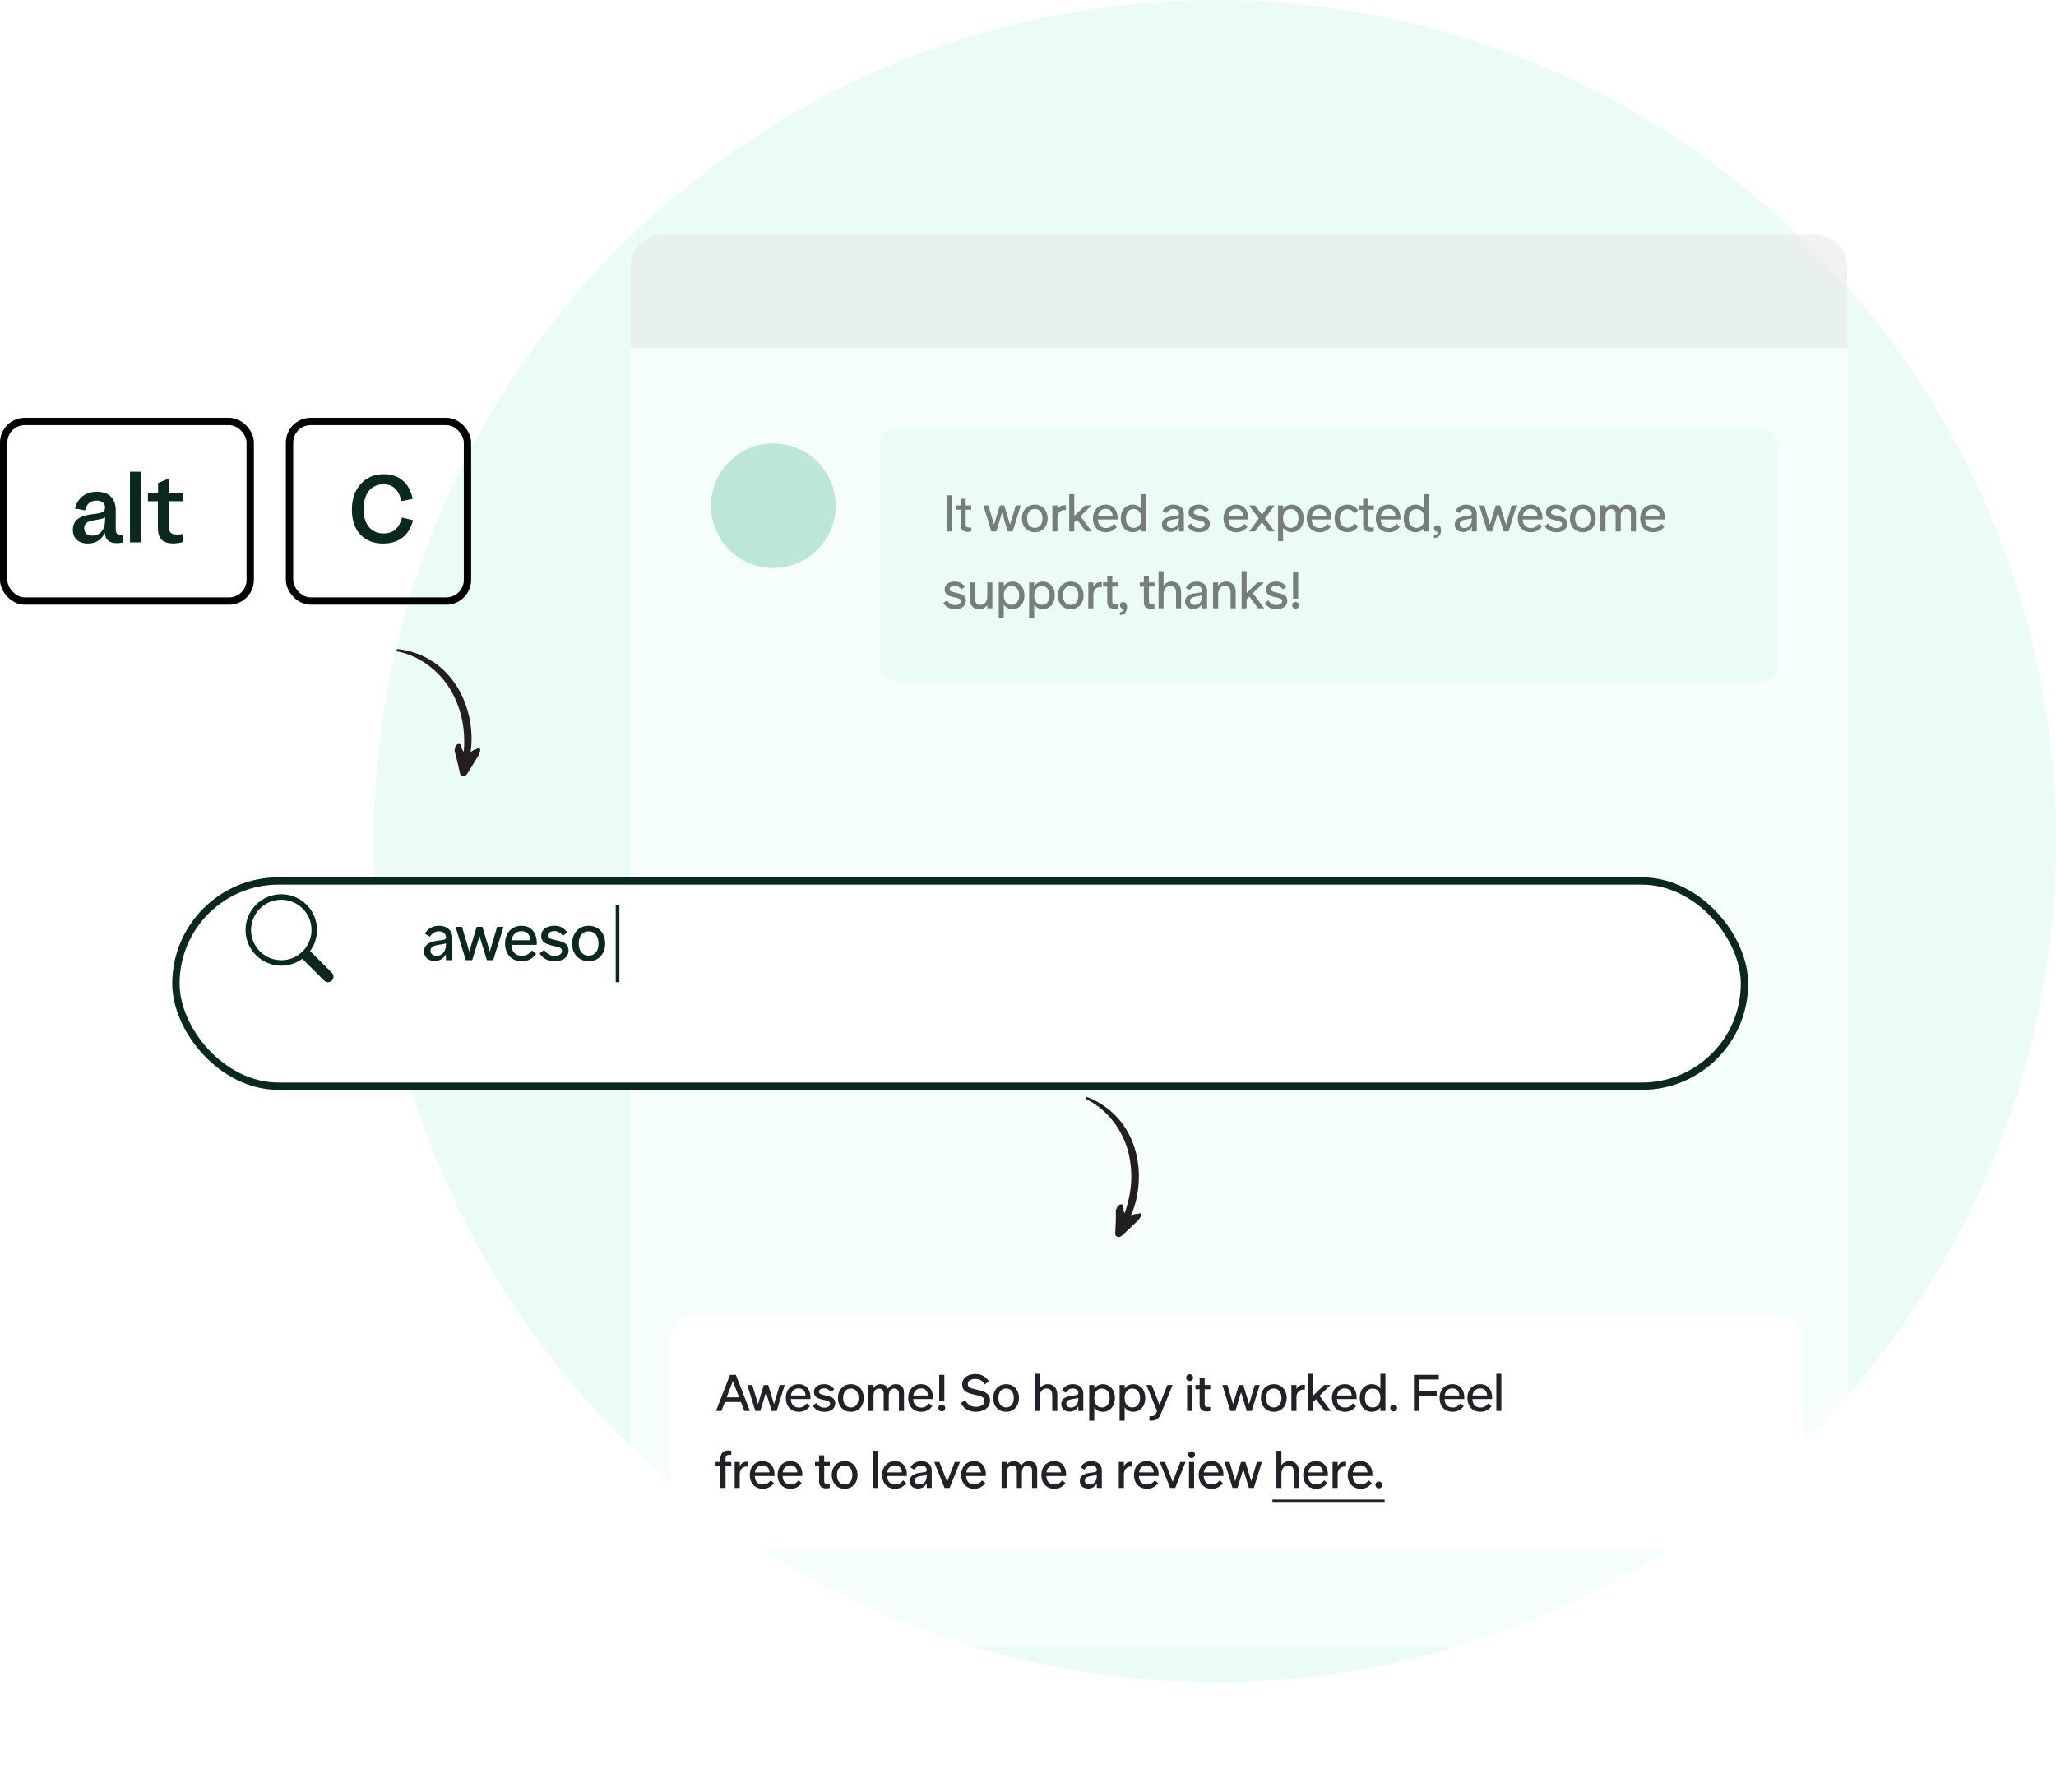 <svg width="561" height="489" viewBox="0 0 561 489" fill="none" xmlns="http://www.w3.org/2000/svg">
<circle cx="331.5" cy="229.5" r="229.5" fill="#EBFCF7"/>
<g opacity="0.5">
<g filter="url(#filter0_d)">
<rect x="172" y="64" width="332" height="373" rx="8.844" fill="white"/>
</g>
<path d="M172 72.844C172 67.96 175.96 64 180.844 64H495.156C500.04 64 504 67.96 504 72.844V95H172V72.844Z" fill="#E5E5E5"/>
<circle cx="211" cy="138" r="17" fill="#8ECFBD"/>
<rect x="240" y="117" width="245" height="69" rx="4" fill="#EBFCF7"/>
<path d="M258.372 145V135.144H259.786V145H258.372ZM264.097 145.126C263.397 145.126 262.888 144.963 262.571 144.636C262.263 144.3 262.109 143.829 262.109 143.222V139.064H260.975V137.916H262.109V136.096H263.495V137.916H265.021V139.064H263.495V143.152C263.495 143.432 263.569 143.633 263.719 143.754C263.877 143.875 264.115 143.936 264.433 143.936C264.582 143.936 264.773 143.922 265.007 143.894V145.014C264.689 145.089 264.386 145.126 264.097 145.126ZM270.509 145L268.325 137.916H269.697L271.237 143.152L272.819 137.916H274.023L275.605 143.152L277.159 137.916H278.517L276.319 145H274.975L273.421 139.89L271.867 145H270.509ZM282.365 145.224C281.674 145.224 281.063 145.065 280.531 144.748C279.999 144.431 279.583 143.987 279.285 143.418C278.986 142.849 278.837 142.195 278.837 141.458C278.837 140.73 278.986 140.081 279.285 139.512C279.583 138.933 279.999 138.485 280.531 138.168C281.063 137.851 281.674 137.692 282.365 137.692C283.046 137.692 283.653 137.851 284.185 138.168C284.717 138.485 285.127 138.933 285.417 139.512C285.715 140.081 285.865 140.73 285.865 141.458C285.865 142.195 285.715 142.849 285.417 143.418C285.127 143.987 284.717 144.431 284.185 144.748C283.653 145.065 283.046 145.224 282.365 145.224ZM282.365 144.034C282.785 144.034 283.149 143.931 283.457 143.726C283.774 143.521 284.017 143.227 284.185 142.844C284.353 142.452 284.437 141.99 284.437 141.458C284.437 140.926 284.353 140.469 284.185 140.086C284.026 139.694 283.788 139.395 283.471 139.19C283.163 138.985 282.794 138.882 282.365 138.882C281.926 138.882 281.548 138.985 281.231 139.19C280.923 139.395 280.68 139.694 280.503 140.086C280.335 140.469 280.251 140.926 280.251 141.458C280.251 141.99 280.335 142.447 280.503 142.83C280.68 143.213 280.927 143.511 281.245 143.726C281.562 143.931 281.935 144.034 282.365 144.034ZM287.15 145V137.916H288.536V139.064C288.723 138.681 288.98 138.383 289.306 138.168C289.633 137.953 290.02 137.846 290.468 137.846C290.534 137.846 290.594 137.851 290.65 137.86C290.706 137.86 290.767 137.865 290.832 137.874V139.19C290.72 139.171 290.594 139.162 290.454 139.162C289.876 139.162 289.409 139.358 289.054 139.75C288.709 140.133 288.536 140.651 288.536 141.304V145H287.15ZM291.748 145V134.85H293.12V140.786L296.074 137.916H297.824L294.828 140.856L297.894 145H296.256L293.876 141.794L293.12 142.536V145H291.748ZM301.749 145.224C301.04 145.224 300.415 145.065 299.873 144.748C299.341 144.421 298.931 143.973 298.641 143.404C298.361 142.825 298.221 142.172 298.221 141.444C298.221 140.735 298.361 140.095 298.641 139.526C298.921 138.957 299.327 138.509 299.859 138.182C300.391 137.855 301.012 137.692 301.721 137.692C302.403 137.692 302.986 137.846 303.471 138.154C303.957 138.462 304.325 138.896 304.577 139.456C304.829 140.007 304.955 140.655 304.955 141.402C304.955 141.533 304.951 141.649 304.941 141.752H299.565C299.612 142.517 299.827 143.096 300.209 143.488C300.601 143.871 301.129 144.062 301.791 144.062C302.267 144.062 302.673 143.964 303.009 143.768C303.345 143.563 303.653 143.283 303.933 142.928L304.801 143.684C304.428 144.179 303.989 144.561 303.485 144.832C302.981 145.093 302.403 145.224 301.749 145.224ZM303.597 140.772C303.569 140.156 303.387 139.68 303.051 139.344C302.715 139.008 302.272 138.84 301.721 138.84C301.143 138.84 300.667 139.008 300.293 139.344C299.929 139.68 299.701 140.156 299.607 140.772H303.597ZM309.089 145.224C308.445 145.224 307.876 145.065 307.381 144.748C306.886 144.421 306.499 143.973 306.219 143.404C305.948 142.835 305.813 142.186 305.813 141.458C305.813 140.73 305.948 140.081 306.219 139.512C306.499 138.943 306.886 138.499 307.381 138.182C307.876 137.855 308.445 137.692 309.089 137.692C309.574 137.692 310.018 137.799 310.419 138.014C310.82 138.229 311.161 138.527 311.441 138.91V134.85H312.813V145H311.441V144.006C311.161 144.389 310.82 144.687 310.419 144.902C310.018 145.117 309.574 145.224 309.089 145.224ZM309.341 144.034C309.761 144.034 310.13 143.931 310.447 143.726C310.764 143.511 311.007 143.213 311.175 142.83C311.352 142.438 311.441 141.981 311.441 141.458C311.441 140.665 311.25 140.039 310.867 139.582C310.494 139.115 309.985 138.882 309.341 138.882C308.697 138.882 308.184 139.115 307.801 139.582C307.418 140.039 307.227 140.665 307.227 141.458C307.227 141.981 307.311 142.438 307.479 142.83C307.656 143.213 307.904 143.511 308.221 143.726C308.548 143.931 308.921 144.034 309.341 144.034ZM319.354 145.168C318.859 145.168 318.434 145.079 318.08 144.902C317.734 144.725 317.473 144.482 317.296 144.174C317.118 143.866 317.03 143.521 317.03 143.138C317.03 142.513 317.244 142.018 317.674 141.654C318.112 141.29 318.752 141.043 319.592 140.912L321.02 140.702C321.272 140.665 321.444 140.604 321.538 140.52C321.631 140.427 321.678 140.296 321.678 140.128C321.678 139.764 321.542 139.465 321.272 139.232C321.001 138.989 320.628 138.868 320.152 138.868C319.741 138.868 319.386 138.966 319.088 139.162C318.789 139.358 318.518 139.638 318.276 140.002L317.212 139.4C317.417 139.027 317.664 138.714 317.954 138.462C318.252 138.21 318.584 138.019 318.948 137.888C319.321 137.757 319.732 137.692 320.18 137.692C320.758 137.692 321.262 137.799 321.692 138.014C322.121 138.219 322.452 138.513 322.686 138.896C322.919 139.269 323.036 139.703 323.036 140.198V145H321.678V143.712C321.454 144.169 321.136 144.529 320.726 144.79C320.315 145.042 319.858 145.168 319.354 145.168ZM319.704 144.062C320.096 144.062 320.441 143.964 320.74 143.768C321.038 143.563 321.267 143.287 321.426 142.942C321.594 142.587 321.678 142.186 321.678 141.738V141.402C321.612 141.439 321.519 141.477 321.398 141.514C321.276 141.542 321.141 141.57 320.992 141.598L319.956 141.766C319.47 141.841 319.088 141.976 318.808 142.172C318.537 142.359 318.402 142.634 318.402 142.998C318.402 143.325 318.518 143.586 318.752 143.782C318.985 143.969 319.302 144.062 319.704 144.062ZM327.139 145.224C326.411 145.224 325.781 145.075 325.249 144.776C324.717 144.477 324.293 144.067 323.975 143.544L324.969 142.816C325.221 143.217 325.529 143.53 325.893 143.754C326.267 143.978 326.691 144.09 327.167 144.09C327.653 144.09 328.031 143.992 328.301 143.796C328.581 143.6 328.721 143.343 328.721 143.026C328.721 142.774 328.628 142.583 328.441 142.452C328.255 142.321 327.914 142.195 327.419 142.074C327.326 142.055 327.237 142.037 327.153 142.018C327.069 141.999 326.976 141.981 326.873 141.962C326.295 141.831 325.823 141.687 325.459 141.528C325.095 141.369 324.815 141.159 324.619 140.898C324.423 140.627 324.325 140.277 324.325 139.848C324.325 139.419 324.437 139.041 324.661 138.714C324.895 138.387 325.221 138.135 325.641 137.958C326.061 137.781 326.542 137.692 327.083 137.692C327.755 137.692 328.306 137.818 328.735 138.07C329.165 138.322 329.538 138.663 329.855 139.092L328.931 139.834C328.67 139.507 328.399 139.26 328.119 139.092C327.849 138.915 327.513 138.826 327.111 138.826C326.691 138.826 326.351 138.915 326.089 139.092C325.828 139.26 325.697 139.484 325.697 139.764C325.697 140.016 325.809 140.203 326.033 140.324C326.257 140.445 326.659 140.571 327.237 140.702C327.275 140.711 327.312 140.721 327.349 140.73C327.387 140.739 327.424 140.749 327.461 140.758C328.087 140.879 328.586 141.024 328.959 141.192C329.342 141.351 329.631 141.57 329.827 141.85C330.023 142.121 330.121 142.485 330.121 142.942C330.121 143.39 330 143.787 329.757 144.132C329.524 144.477 329.183 144.748 328.735 144.944C328.287 145.131 327.755 145.224 327.139 145.224ZM337.374 145.224C336.664 145.224 336.039 145.065 335.498 144.748C334.966 144.421 334.555 143.973 334.266 143.404C333.986 142.825 333.846 142.172 333.846 141.444C333.846 140.735 333.986 140.095 334.266 139.526C334.546 138.957 334.952 138.509 335.484 138.182C336.016 137.855 336.636 137.692 337.346 137.692C338.027 137.692 338.61 137.846 339.096 138.154C339.581 138.462 339.95 138.896 340.202 139.456C340.454 140.007 340.58 140.655 340.58 141.402C340.58 141.533 340.575 141.649 340.566 141.752H335.19C335.236 142.517 335.451 143.096 335.834 143.488C336.226 143.871 336.753 144.062 337.416 144.062C337.892 144.062 338.298 143.964 338.634 143.768C338.97 143.563 339.278 143.283 339.558 142.928L340.426 143.684C340.052 144.179 339.614 144.561 339.11 144.832C338.606 145.093 338.027 145.224 337.374 145.224ZM339.222 140.772C339.194 140.156 339.012 139.68 338.676 139.344C338.34 139.008 337.896 138.84 337.346 138.84C336.767 138.84 336.291 139.008 335.918 139.344C335.554 139.68 335.325 140.156 335.232 140.772H339.222ZM340.855 145L343.473 141.458L340.841 137.916H342.451L344.341 140.436L346.203 137.916H347.771L345.167 141.444L347.771 145H346.189L344.327 142.466L342.451 145H340.855ZM348.726 147.66V137.916H350.098V138.91C350.368 138.527 350.704 138.229 351.106 138.014C351.516 137.799 351.964 137.692 352.45 137.692C353.084 137.692 353.649 137.855 354.144 138.182C354.648 138.499 355.035 138.943 355.306 139.512C355.586 140.081 355.726 140.73 355.726 141.458C355.726 142.186 355.586 142.835 355.306 143.404C355.035 143.973 354.648 144.421 354.144 144.748C353.649 145.065 353.084 145.224 352.45 145.224C351.964 145.224 351.516 145.117 351.106 144.902C350.704 144.687 350.368 144.389 350.098 144.006V147.66H348.726ZM352.184 144.034C352.613 144.034 352.986 143.931 353.304 143.726C353.621 143.511 353.864 143.213 354.032 142.83C354.209 142.438 354.298 141.981 354.298 141.458C354.298 140.665 354.106 140.039 353.724 139.582C353.35 139.115 352.837 138.882 352.184 138.882C351.54 138.882 351.031 139.115 350.658 139.582C350.284 140.039 350.098 140.665 350.098 141.458C350.098 141.981 350.182 142.438 350.35 142.83C350.527 143.213 350.77 143.511 351.078 143.726C351.395 143.931 351.764 144.034 352.184 144.034ZM360.081 145.224C359.371 145.224 358.746 145.065 358.205 144.748C357.673 144.421 357.262 143.973 356.973 143.404C356.693 142.825 356.553 142.172 356.553 141.444C356.553 140.735 356.693 140.095 356.973 139.526C357.253 138.957 357.659 138.509 358.191 138.182C358.723 137.855 359.343 137.692 360.053 137.692C360.734 137.692 361.317 137.846 361.803 138.154C362.288 138.462 362.657 138.896 362.909 139.456C363.161 140.007 363.287 140.655 363.287 141.402C363.287 141.533 363.282 141.649 363.273 141.752H357.897C357.943 142.517 358.158 143.096 358.541 143.488C358.933 143.871 359.46 144.062 360.123 144.062C360.599 144.062 361.005 143.964 361.341 143.768C361.677 143.563 361.985 143.283 362.265 142.928L363.133 143.684C362.759 144.179 362.321 144.561 361.817 144.832C361.313 145.093 360.734 145.224 360.081 145.224ZM361.929 140.772C361.901 140.156 361.719 139.68 361.383 139.344C361.047 139.008 360.603 138.84 360.053 138.84C359.474 138.84 358.998 139.008 358.625 139.344C358.261 139.68 358.032 140.156 357.939 140.772H361.929ZM367.714 145.21C366.996 145.21 366.366 145.051 365.824 144.734C365.283 144.417 364.868 143.973 364.578 143.404C364.289 142.835 364.144 142.186 364.144 141.458C364.144 140.739 364.289 140.095 364.578 139.526C364.868 138.957 365.278 138.509 365.81 138.182C366.352 137.855 366.986 137.692 367.714 137.692C368.153 137.692 368.554 137.762 368.918 137.902C369.282 138.033 369.6 138.219 369.87 138.462C370.141 138.705 370.374 138.989 370.57 139.316L369.59 140.044C369.376 139.708 369.114 139.442 368.806 139.246C368.508 139.041 368.148 138.938 367.728 138.938C367.262 138.938 366.865 139.05 366.538 139.274C366.212 139.489 365.964 139.787 365.796 140.17C365.638 140.553 365.558 140.982 365.558 141.458C365.558 141.934 365.638 142.363 365.796 142.746C365.964 143.129 366.212 143.432 366.538 143.656C366.865 143.871 367.262 143.978 367.728 143.978C368.139 143.978 368.498 143.88 368.806 143.684C369.114 143.479 369.376 143.208 369.59 142.872L370.57 143.572C370.393 143.899 370.169 144.188 369.898 144.44C369.637 144.683 369.32 144.869 368.946 145C368.582 145.14 368.172 145.21 367.714 145.21ZM373.933 145.126C373.233 145.126 372.724 144.963 372.407 144.636C372.099 144.3 371.945 143.829 371.945 143.222V139.064H370.811V137.916H371.945V136.096H373.331V137.916H374.857V139.064H373.331V143.152C373.331 143.432 373.406 143.633 373.555 143.754C373.714 143.875 373.952 143.936 374.269 143.936C374.418 143.936 374.61 143.922 374.843 143.894V145.014C374.526 145.089 374.222 145.126 373.933 145.126ZM378.932 145.224C378.223 145.224 377.597 145.065 377.056 144.748C376.524 144.421 376.113 143.973 375.824 143.404C375.544 142.825 375.404 142.172 375.404 141.444C375.404 140.735 375.544 140.095 375.824 139.526C376.104 138.957 376.51 138.509 377.042 138.182C377.574 137.855 378.195 137.692 378.904 137.692C379.585 137.692 380.169 137.846 380.654 138.154C381.139 138.462 381.508 138.896 381.76 139.456C382.012 140.007 382.138 140.655 382.138 141.402C382.138 141.533 382.133 141.649 382.124 141.752H376.748C376.795 142.517 377.009 143.096 377.392 143.488C377.784 143.871 378.311 144.062 378.974 144.062C379.45 144.062 379.856 143.964 380.192 143.768C380.528 143.563 380.836 143.283 381.116 142.928L381.984 143.684C381.611 144.179 381.172 144.561 380.668 144.832C380.164 145.093 379.585 145.224 378.932 145.224ZM380.78 140.772C380.752 140.156 380.57 139.68 380.234 139.344C379.898 139.008 379.455 138.84 378.904 138.84C378.325 138.84 377.849 139.008 377.476 139.344C377.112 139.68 376.883 140.156 376.79 140.772H380.78ZM386.272 145.224C385.628 145.224 385.058 145.065 384.564 144.748C384.069 144.421 383.682 143.973 383.402 143.404C383.131 142.835 382.996 142.186 382.996 141.458C382.996 140.73 383.131 140.081 383.402 139.512C383.682 138.943 384.069 138.499 384.564 138.182C385.058 137.855 385.628 137.692 386.272 137.692C386.757 137.692 387.2 137.799 387.602 138.014C388.003 138.229 388.344 138.527 388.624 138.91V134.85H389.996V145H388.624V144.006C388.344 144.389 388.003 144.687 387.602 144.902C387.2 145.117 386.757 145.224 386.272 145.224ZM386.524 144.034C386.944 144.034 387.312 143.931 387.63 143.726C387.947 143.511 388.19 143.213 388.358 142.83C388.535 142.438 388.624 141.981 388.624 141.458C388.624 140.665 388.432 140.039 388.05 139.582C387.676 139.115 387.168 138.882 386.524 138.882C385.88 138.882 385.366 139.115 384.984 139.582C384.601 140.039 384.41 140.665 384.41 141.458C384.41 141.981 384.494 142.438 384.662 142.83C384.839 143.213 385.086 143.511 385.404 143.726C385.73 143.931 386.104 144.034 386.524 144.034ZM391.271 146.064C391.607 146.045 391.863 145.947 392.041 145.77C392.227 145.602 392.335 145.373 392.363 145.084C392.307 145.093 392.246 145.098 392.181 145.098C391.929 145.098 391.714 145.009 391.537 144.832C391.369 144.655 391.285 144.435 391.285 144.174C391.285 143.922 391.369 143.712 391.537 143.544C391.714 143.376 391.929 143.292 392.181 143.292C392.489 143.292 392.736 143.413 392.923 143.656C393.109 143.889 393.203 144.211 393.203 144.622C393.203 145.257 393.044 145.775 392.727 146.176C392.409 146.587 391.924 146.801 391.271 146.82V146.064ZM399.274 145.168C398.78 145.168 398.355 145.079 398 144.902C397.655 144.725 397.394 144.482 397.216 144.174C397.039 143.866 396.95 143.521 396.95 143.138C396.95 142.513 397.165 142.018 397.594 141.654C398.033 141.29 398.672 141.043 399.512 140.912L400.94 140.702C401.192 140.665 401.365 140.604 401.458 140.52C401.552 140.427 401.598 140.296 401.598 140.128C401.598 139.764 401.463 139.465 401.192 139.232C400.922 138.989 400.548 138.868 400.072 138.868C399.662 138.868 399.307 138.966 399.008 139.162C398.71 139.358 398.439 139.638 398.196 140.002L397.132 139.4C397.338 139.027 397.585 138.714 397.874 138.462C398.173 138.21 398.504 138.019 398.868 137.888C399.242 137.757 399.652 137.692 400.1 137.692C400.679 137.692 401.183 137.799 401.612 138.014C402.042 138.219 402.373 138.513 402.606 138.896C402.84 139.269 402.956 139.703 402.956 140.198V145H401.598V143.712C401.374 144.169 401.057 144.529 400.646 144.79C400.236 145.042 399.778 145.168 399.274 145.168ZM399.624 144.062C400.016 144.062 400.362 143.964 400.66 143.768C400.959 143.563 401.188 143.287 401.346 142.942C401.514 142.587 401.598 142.186 401.598 141.738V141.402C401.533 141.439 401.44 141.477 401.318 141.514C401.197 141.542 401.062 141.57 400.912 141.598L399.876 141.766C399.391 141.841 399.008 141.976 398.728 142.172C398.458 142.359 398.322 142.634 398.322 142.998C398.322 143.325 398.439 143.586 398.672 143.782C398.906 143.969 399.223 144.062 399.624 144.062ZM405.818 145L403.634 137.916H405.006L406.546 143.152L408.128 137.916H409.332L410.914 143.152L412.468 137.916H413.826L411.628 145H410.284L408.73 139.89L407.176 145H405.818ZM417.674 145.224C416.964 145.224 416.339 145.065 415.798 144.748C415.266 144.421 414.855 143.973 414.566 143.404C414.286 142.825 414.146 142.172 414.146 141.444C414.146 140.735 414.286 140.095 414.566 139.526C414.846 138.957 415.252 138.509 415.784 138.182C416.316 137.855 416.936 137.692 417.646 137.692C418.327 137.692 418.91 137.846 419.396 138.154C419.881 138.462 420.25 138.896 420.502 139.456C420.754 140.007 420.88 140.655 420.88 141.402C420.88 141.533 420.875 141.649 420.866 141.752H415.49C415.536 142.517 415.751 143.096 416.134 143.488C416.526 143.871 417.053 144.062 417.716 144.062C418.192 144.062 418.598 143.964 418.934 143.768C419.27 143.563 419.578 143.283 419.858 142.928L420.726 143.684C420.352 144.179 419.914 144.561 419.41 144.832C418.906 145.093 418.327 145.224 417.674 145.224ZM419.522 140.772C419.494 140.156 419.312 139.68 418.976 139.344C418.64 139.008 418.196 138.84 417.646 138.84C417.067 138.84 416.591 139.008 416.218 139.344C415.854 139.68 415.625 140.156 415.532 140.772H419.522ZM424.636 145.224C423.908 145.224 423.278 145.075 422.746 144.776C422.214 144.477 421.79 144.067 421.472 143.544L422.466 142.816C422.718 143.217 423.026 143.53 423.39 143.754C423.764 143.978 424.188 144.09 424.664 144.09C425.15 144.09 425.528 143.992 425.798 143.796C426.078 143.6 426.218 143.343 426.218 143.026C426.218 142.774 426.125 142.583 425.938 142.452C425.752 142.321 425.411 142.195 424.916 142.074C424.823 142.055 424.734 142.037 424.65 142.018C424.566 141.999 424.473 141.981 424.37 141.962C423.792 141.831 423.32 141.687 422.956 141.528C422.592 141.369 422.312 141.159 422.116 140.898C421.92 140.627 421.822 140.277 421.822 139.848C421.822 139.419 421.934 139.041 422.158 138.714C422.392 138.387 422.718 138.135 423.138 137.958C423.558 137.781 424.039 137.692 424.58 137.692C425.252 137.692 425.803 137.818 426.232 138.07C426.662 138.322 427.035 138.663 427.352 139.092L426.428 139.834C426.167 139.507 425.896 139.26 425.616 139.092C425.346 138.915 425.01 138.826 424.608 138.826C424.188 138.826 423.848 138.915 423.586 139.092C423.325 139.26 423.194 139.484 423.194 139.764C423.194 140.016 423.306 140.203 423.53 140.324C423.754 140.445 424.156 140.571 424.734 140.702C424.772 140.711 424.809 140.721 424.846 140.73C424.884 140.739 424.921 140.749 424.958 140.758C425.584 140.879 426.083 141.024 426.456 141.192C426.839 141.351 427.128 141.57 427.324 141.85C427.52 142.121 427.618 142.485 427.618 142.942C427.618 143.39 427.497 143.787 427.254 144.132C427.021 144.477 426.68 144.748 426.232 144.944C425.784 145.131 425.252 145.224 424.636 145.224ZM431.9 145.224C431.209 145.224 430.598 145.065 430.066 144.748C429.534 144.431 429.119 143.987 428.82 143.418C428.521 142.849 428.372 142.195 428.372 141.458C428.372 140.73 428.521 140.081 428.82 139.512C429.119 138.933 429.534 138.485 430.066 138.168C430.598 137.851 431.209 137.692 431.9 137.692C432.581 137.692 433.188 137.851 433.72 138.168C434.252 138.485 434.663 138.933 434.952 139.512C435.251 140.081 435.4 140.73 435.4 141.458C435.4 142.195 435.251 142.849 434.952 143.418C434.663 143.987 434.252 144.431 433.72 144.748C433.188 145.065 432.581 145.224 431.9 145.224ZM431.9 144.034C432.32 144.034 432.684 143.931 432.992 143.726C433.309 143.521 433.552 143.227 433.72 142.844C433.888 142.452 433.972 141.99 433.972 141.458C433.972 140.926 433.888 140.469 433.72 140.086C433.561 139.694 433.323 139.395 433.006 139.19C432.698 138.985 432.329 138.882 431.9 138.882C431.461 138.882 431.083 138.985 430.766 139.19C430.458 139.395 430.215 139.694 430.038 140.086C429.87 140.469 429.786 140.926 429.786 141.458C429.786 141.99 429.87 142.447 430.038 142.83C430.215 143.213 430.463 143.511 430.78 143.726C431.097 143.931 431.471 144.034 431.9 144.034ZM436.686 145V137.902H438.072V138.756C438.277 138.42 438.538 138.159 438.856 137.972C439.182 137.785 439.556 137.692 439.976 137.692C440.48 137.692 440.909 137.799 441.264 138.014C441.618 138.229 441.875 138.541 442.034 138.952C442.248 138.56 442.533 138.252 442.888 138.028C443.252 137.804 443.672 137.692 444.148 137.692C444.857 137.692 445.408 137.893 445.8 138.294C446.192 138.695 446.388 139.288 446.388 140.072V145H445.002V140.338C445.002 139.843 444.894 139.479 444.68 139.246C444.465 139.003 444.148 138.882 443.728 138.882C443.429 138.882 443.168 138.957 442.944 139.106C442.72 139.255 442.542 139.479 442.412 139.778C442.29 140.067 442.23 140.422 442.23 140.842V145H440.844V140.338C440.844 139.853 440.736 139.489 440.522 139.246C440.307 139.003 439.994 138.882 439.584 138.882C439.285 138.882 439.019 138.957 438.786 139.106C438.562 139.255 438.384 139.475 438.254 139.764C438.132 140.053 438.072 140.408 438.072 140.828V145H436.686ZM451.076 145.224C450.366 145.224 449.741 145.065 449.2 144.748C448.668 144.421 448.257 143.973 447.968 143.404C447.688 142.825 447.548 142.172 447.548 141.444C447.548 140.735 447.688 140.095 447.968 139.526C448.248 138.957 448.654 138.509 449.186 138.182C449.718 137.855 450.338 137.692 451.048 137.692C451.729 137.692 452.312 137.846 452.798 138.154C453.283 138.462 453.652 138.896 453.904 139.456C454.156 140.007 454.282 140.655 454.282 141.402C454.282 141.533 454.277 141.649 454.268 141.752H448.892C448.938 142.517 449.153 143.096 449.536 143.488C449.928 143.871 450.455 144.062 451.118 144.062C451.594 144.062 452 143.964 452.336 143.768C452.672 143.563 452.98 143.283 453.26 142.928L454.128 143.684C453.754 144.179 453.316 144.561 452.812 144.832C452.308 145.093 451.729 145.224 451.076 145.224ZM452.924 140.772C452.896 140.156 452.714 139.68 452.378 139.344C452.042 139.008 451.598 138.84 451.048 138.84C450.469 138.84 449.993 139.008 449.62 139.344C449.256 139.68 449.027 140.156 448.934 140.772H452.924ZM260.57 166.224C259.842 166.224 259.212 166.075 258.68 165.776C258.148 165.477 257.723 165.067 257.406 164.544L258.4 163.816C258.652 164.217 258.96 164.53 259.324 164.754C259.697 164.978 260.122 165.09 260.598 165.09C261.083 165.09 261.461 164.992 261.732 164.796C262.012 164.6 262.152 164.343 262.152 164.026C262.152 163.774 262.059 163.583 261.872 163.452C261.685 163.321 261.345 163.195 260.85 163.074C260.757 163.055 260.668 163.037 260.584 163.018C260.5 162.999 260.407 162.981 260.304 162.962C259.725 162.831 259.254 162.687 258.89 162.528C258.526 162.369 258.246 162.159 258.05 161.898C257.854 161.627 257.756 161.277 257.756 160.848C257.756 160.419 257.868 160.041 258.092 159.714C258.325 159.387 258.652 159.135 259.072 158.958C259.492 158.781 259.973 158.692 260.514 158.692C261.186 158.692 261.737 158.818 262.166 159.07C262.595 159.322 262.969 159.663 263.286 160.092L262.362 160.834C262.101 160.507 261.83 160.26 261.55 160.092C261.279 159.915 260.943 159.826 260.542 159.826C260.122 159.826 259.781 159.915 259.52 160.092C259.259 160.26 259.128 160.484 259.128 160.764C259.128 161.016 259.24 161.203 259.464 161.324C259.688 161.445 260.089 161.571 260.668 161.702C260.705 161.711 260.743 161.721 260.78 161.73C260.817 161.739 260.855 161.749 260.892 161.758C261.517 161.879 262.017 162.024 262.39 162.192C262.773 162.351 263.062 162.57 263.258 162.85C263.454 163.121 263.552 163.485 263.552 163.942C263.552 164.39 263.431 164.787 263.188 165.132C262.955 165.477 262.614 165.748 262.166 165.944C261.718 166.131 261.186 166.224 260.57 166.224ZM267.163 166.224C266.351 166.224 265.721 165.967 265.273 165.454C264.825 164.931 264.601 164.222 264.601 163.326V158.916H265.987V163.172C265.987 163.788 266.117 164.255 266.379 164.572C266.64 164.88 267.032 165.034 267.555 165.034C267.909 165.034 268.222 164.941 268.493 164.754C268.773 164.567 268.992 164.306 269.151 163.97C269.309 163.625 269.389 163.228 269.389 162.78V158.916H270.775V166H269.389V165.104C269.146 165.459 268.833 165.734 268.451 165.93C268.077 166.126 267.648 166.224 267.163 166.224ZM272.523 168.66V158.916H273.895V159.91C274.166 159.527 274.502 159.229 274.903 159.014C275.314 158.799 275.762 158.692 276.247 158.692C276.882 158.692 277.447 158.855 277.941 159.182C278.445 159.499 278.833 159.943 279.103 160.512C279.383 161.081 279.523 161.73 279.523 162.458C279.523 163.186 279.383 163.835 279.103 164.404C278.833 164.973 278.445 165.421 277.941 165.748C277.447 166.065 276.882 166.224 276.247 166.224C275.762 166.224 275.314 166.117 274.903 165.902C274.502 165.687 274.166 165.389 273.895 165.006V168.66H272.523ZM275.981 165.034C276.411 165.034 276.784 164.931 277.101 164.726C277.419 164.511 277.661 164.213 277.829 163.83C278.007 163.438 278.095 162.981 278.095 162.458C278.095 161.665 277.904 161.039 277.521 160.582C277.148 160.115 276.635 159.882 275.981 159.882C275.337 159.882 274.829 160.115 274.455 160.582C274.082 161.039 273.895 161.665 273.895 162.458C273.895 162.981 273.979 163.438 274.147 163.83C274.325 164.213 274.567 164.511 274.875 164.726C275.193 164.931 275.561 165.034 275.981 165.034ZM280.812 168.66V158.916H282.184V159.91C282.455 159.527 282.791 159.229 283.192 159.014C283.603 158.799 284.051 158.692 284.536 158.692C285.171 158.692 285.736 158.855 286.23 159.182C286.734 159.499 287.122 159.943 287.392 160.512C287.672 161.081 287.812 161.73 287.812 162.458C287.812 163.186 287.672 163.835 287.392 164.404C287.122 164.973 286.734 165.421 286.23 165.748C285.736 166.065 285.171 166.224 284.536 166.224C284.051 166.224 283.603 166.117 283.192 165.902C282.791 165.687 282.455 165.389 282.184 165.006V168.66H280.812ZM284.27 165.034C284.7 165.034 285.073 164.931 285.39 164.726C285.708 164.511 285.95 164.213 286.118 163.83C286.296 163.438 286.384 162.981 286.384 162.458C286.384 161.665 286.193 161.039 285.81 160.582C285.437 160.115 284.924 159.882 284.27 159.882C283.626 159.882 283.118 160.115 282.744 160.582C282.371 161.039 282.184 161.665 282.184 162.458C282.184 162.981 282.268 163.438 282.436 163.83C282.614 164.213 282.856 164.511 283.164 164.726C283.482 164.931 283.85 165.034 284.27 165.034ZM292.167 166.224C291.477 166.224 290.865 166.065 290.333 165.748C289.801 165.431 289.386 164.987 289.087 164.418C288.789 163.849 288.639 163.195 288.639 162.458C288.639 161.73 288.789 161.081 289.087 160.512C289.386 159.933 289.801 159.485 290.333 159.168C290.865 158.851 291.477 158.692 292.167 158.692C292.849 158.692 293.455 158.851 293.987 159.168C294.519 159.485 294.93 159.933 295.219 160.512C295.518 161.081 295.667 161.73 295.667 162.458C295.667 163.195 295.518 163.849 295.219 164.418C294.93 164.987 294.519 165.431 293.987 165.748C293.455 166.065 292.849 166.224 292.167 166.224ZM292.167 165.034C292.587 165.034 292.951 164.931 293.259 164.726C293.577 164.521 293.819 164.227 293.987 163.844C294.155 163.452 294.239 162.99 294.239 162.458C294.239 161.926 294.155 161.469 293.987 161.086C293.829 160.694 293.591 160.395 293.273 160.19C292.965 159.985 292.597 159.882 292.167 159.882C291.729 159.882 291.351 159.985 291.033 160.19C290.725 160.395 290.483 160.694 290.305 161.086C290.137 161.469 290.053 161.926 290.053 162.458C290.053 162.99 290.137 163.447 290.305 163.83C290.483 164.213 290.73 164.511 291.047 164.726C291.365 164.931 291.738 165.034 292.167 165.034ZM296.953 166V158.916H298.339V160.064C298.526 159.681 298.782 159.383 299.109 159.168C299.436 158.953 299.823 158.846 300.271 158.846C300.336 158.846 300.397 158.851 300.453 158.86C300.509 158.86 300.57 158.865 300.635 158.874V160.19C300.523 160.171 300.397 160.162 300.257 160.162C299.678 160.162 299.212 160.358 298.857 160.75C298.512 161.133 298.339 161.651 298.339 162.304V166H296.953ZM304.106 166.126C303.406 166.126 302.897 165.963 302.58 165.636C302.272 165.3 302.118 164.829 302.118 164.222V160.064H300.984V158.916H302.118V157.096H303.504V158.916H305.03V160.064H303.504V164.152C303.504 164.432 303.579 164.633 303.728 164.754C303.887 164.875 304.125 164.936 304.442 164.936C304.591 164.936 304.783 164.922 305.016 164.894V166.014C304.699 166.089 304.395 166.126 304.106 166.126ZM305.59 167.064C305.926 167.045 306.183 166.947 306.36 166.77C306.547 166.602 306.654 166.373 306.682 166.084C306.626 166.093 306.565 166.098 306.5 166.098C306.248 166.098 306.033 166.009 305.856 165.832C305.688 165.655 305.604 165.435 305.604 165.174C305.604 164.922 305.688 164.712 305.856 164.544C306.033 164.376 306.248 164.292 306.5 164.292C306.808 164.292 307.055 164.413 307.242 164.656C307.429 164.889 307.522 165.211 307.522 165.622C307.522 166.257 307.363 166.775 307.046 167.176C306.729 167.587 306.243 167.801 305.59 167.82V167.064ZM314.098 166.126C313.398 166.126 312.889 165.963 312.572 165.636C312.264 165.3 312.11 164.829 312.11 164.222V160.064H310.976V158.916H312.11V157.096H313.496V158.916H315.022V160.064H313.496V164.152C313.496 164.432 313.571 164.633 313.72 164.754C313.879 164.875 314.117 164.936 314.434 164.936C314.583 164.936 314.775 164.922 315.008 164.894V166.014C314.691 166.089 314.387 166.126 314.098 166.126ZM316.126 166V155.85H317.498V159.812C317.741 159.457 318.049 159.182 318.422 158.986C318.805 158.79 319.239 158.692 319.724 158.692C320.527 158.692 321.152 158.953 321.6 159.476C322.058 159.989 322.286 160.694 322.286 161.59V166H320.9V161.73C320.9 161.123 320.77 160.666 320.508 160.358C320.247 160.041 319.855 159.882 319.332 159.882C318.968 159.882 318.646 159.975 318.366 160.162C318.096 160.339 317.881 160.601 317.722 160.946C317.573 161.282 317.498 161.679 317.498 162.136V166H316.126ZM325.687 166.168C325.193 166.168 324.768 166.079 324.413 165.902C324.068 165.725 323.807 165.482 323.629 165.174C323.452 164.866 323.363 164.521 323.363 164.138C323.363 163.513 323.578 163.018 324.007 162.654C324.446 162.29 325.085 162.043 325.925 161.912L327.353 161.702C327.605 161.665 327.778 161.604 327.871 161.52C327.965 161.427 328.011 161.296 328.011 161.128C328.011 160.764 327.876 160.465 327.605 160.232C327.335 159.989 326.961 159.868 326.485 159.868C326.075 159.868 325.72 159.966 325.421 160.162C325.123 160.358 324.852 160.638 324.609 161.002L323.545 160.4C323.751 160.027 323.998 159.714 324.287 159.462C324.586 159.21 324.917 159.019 325.281 158.888C325.655 158.757 326.065 158.692 326.513 158.692C327.092 158.692 327.596 158.799 328.025 159.014C328.455 159.219 328.786 159.513 329.019 159.896C329.253 160.269 329.369 160.703 329.369 161.198V166H328.011V164.712C327.787 165.169 327.47 165.529 327.059 165.79C326.649 166.042 326.191 166.168 325.687 166.168ZM326.037 165.062C326.429 165.062 326.775 164.964 327.073 164.768C327.372 164.563 327.601 164.287 327.759 163.942C327.927 163.587 328.011 163.186 328.011 162.738V162.402C327.946 162.439 327.853 162.477 327.731 162.514C327.61 162.542 327.475 162.57 327.325 162.598L326.289 162.766C325.804 162.841 325.421 162.976 325.141 163.172C324.871 163.359 324.735 163.634 324.735 163.998C324.735 164.325 324.852 164.586 325.085 164.782C325.319 164.969 325.636 165.062 326.037 165.062ZM330.995 166V158.916H332.381V159.812C332.624 159.457 332.932 159.182 333.305 158.986C333.688 158.79 334.122 158.692 334.607 158.692C335.41 158.692 336.035 158.953 336.483 159.476C336.941 159.989 337.169 160.694 337.169 161.59V166H335.783V161.73C335.783 161.123 335.653 160.666 335.391 160.358C335.13 160.041 334.738 159.882 334.215 159.882C333.851 159.882 333.529 159.975 333.249 160.162C332.979 160.339 332.764 160.601 332.605 160.946C332.456 161.282 332.381 161.679 332.381 162.136V166H330.995ZM338.792 166V155.85H340.164V161.786L343.118 158.916H344.868L341.872 161.856L344.938 166H343.3L340.92 162.794L340.164 163.536V166H338.792ZM348.274 166.224C347.546 166.224 346.916 166.075 346.384 165.776C345.852 165.477 345.427 165.067 345.11 164.544L346.104 163.816C346.356 164.217 346.664 164.53 347.028 164.754C347.401 164.978 347.826 165.09 348.302 165.09C348.787 165.09 349.165 164.992 349.436 164.796C349.716 164.6 349.856 164.343 349.856 164.026C349.856 163.774 349.763 163.583 349.576 163.452C349.389 163.321 349.049 163.195 348.554 163.074C348.461 163.055 348.372 163.037 348.288 163.018C348.204 162.999 348.111 162.981 348.008 162.962C347.429 162.831 346.958 162.687 346.594 162.528C346.23 162.369 345.95 162.159 345.754 161.898C345.558 161.627 345.46 161.277 345.46 160.848C345.46 160.419 345.572 160.041 345.796 159.714C346.029 159.387 346.356 159.135 346.776 158.958C347.196 158.781 347.677 158.692 348.218 158.692C348.89 158.692 349.441 158.818 349.87 159.07C350.299 159.322 350.673 159.663 350.99 160.092L350.066 160.834C349.805 160.507 349.534 160.26 349.254 160.092C348.983 159.915 348.647 159.826 348.246 159.826C347.826 159.826 347.485 159.915 347.224 160.092C346.963 160.26 346.832 160.484 346.832 160.764C346.832 161.016 346.944 161.203 347.168 161.324C347.392 161.445 347.793 161.571 348.372 161.702C348.409 161.711 348.447 161.721 348.484 161.73C348.521 161.739 348.559 161.749 348.596 161.758C349.221 161.879 349.721 162.024 350.094 162.192C350.477 162.351 350.766 162.57 350.962 162.85C351.158 163.121 351.256 163.485 351.256 163.942C351.256 164.39 351.135 164.787 350.892 165.132C350.659 165.477 350.318 165.748 349.87 165.944C349.422 166.131 348.89 166.224 348.274 166.224ZM352.823 163.354V156.144H354.223V163.354H352.823ZM353.551 166.112C353.28 166.112 353.051 166.023 352.865 165.846C352.687 165.659 352.599 165.431 352.599 165.16C352.599 164.908 352.687 164.693 352.865 164.516C353.051 164.339 353.28 164.25 353.551 164.25C353.793 164.25 354.003 164.339 354.181 164.516C354.367 164.693 354.461 164.908 354.461 165.16C354.461 165.431 354.367 165.659 354.181 165.846C354.003 166.023 353.793 166.112 353.551 166.112Z" fill="black"/>
</g>
<rect x="183" y="359" width="309" height="64" rx="6" fill="white"/>
<path d="M195.364 385L199.186 375.144H200.796L204.618 385H203.092L202.154 382.55H197.786L196.848 385H195.364ZM198.262 381.29H201.664L199.97 376.852L198.262 381.29ZM206.095 385L203.911 377.916H205.283L206.823 383.152L208.405 377.916H209.609L211.191 383.152L212.745 377.916H214.103L211.905 385H210.561L209.007 379.89L207.453 385H206.095ZM217.951 385.224C217.241 385.224 216.616 385.065 216.075 384.748C215.543 384.421 215.132 383.973 214.843 383.404C214.563 382.825 214.423 382.172 214.423 381.444C214.423 380.735 214.563 380.095 214.843 379.526C215.123 378.957 215.529 378.509 216.061 378.182C216.593 377.855 217.213 377.692 217.923 377.692C218.604 377.692 219.187 377.846 219.673 378.154C220.158 378.462 220.527 378.896 220.779 379.456C221.031 380.007 221.157 380.655 221.157 381.402C221.157 381.533 221.152 381.649 221.143 381.752H215.767C215.813 382.517 216.028 383.096 216.411 383.488C216.803 383.871 217.33 384.062 217.993 384.062C218.469 384.062 218.875 383.964 219.211 383.768C219.547 383.563 219.855 383.283 220.135 382.928L221.003 383.684C220.629 384.179 220.191 384.561 219.687 384.832C219.183 385.093 218.604 385.224 217.951 385.224ZM219.799 380.772C219.771 380.156 219.589 379.68 219.253 379.344C218.917 379.008 218.473 378.84 217.923 378.84C217.344 378.84 216.868 379.008 216.495 379.344C216.131 379.68 215.902 380.156 215.809 380.772H219.799ZM224.914 385.224C224.186 385.224 223.556 385.075 223.024 384.776C222.492 384.477 222.067 384.067 221.75 383.544L222.744 382.816C222.996 383.217 223.304 383.53 223.668 383.754C224.041 383.978 224.466 384.09 224.942 384.09C225.427 384.09 225.805 383.992 226.076 383.796C226.356 383.6 226.496 383.343 226.496 383.026C226.496 382.774 226.402 382.583 226.216 382.452C226.029 382.321 225.688 382.195 225.194 382.074C225.1 382.055 225.012 382.037 224.928 382.018C224.844 381.999 224.75 381.981 224.648 381.962C224.069 381.831 223.598 381.687 223.234 381.528C222.87 381.369 222.59 381.159 222.394 380.898C222.198 380.627 222.1 380.277 222.1 379.848C222.1 379.419 222.212 379.041 222.436 378.714C222.669 378.387 222.996 378.135 223.416 377.958C223.836 377.781 224.316 377.692 224.858 377.692C225.53 377.692 226.08 377.818 226.51 378.07C226.939 378.322 227.312 378.663 227.63 379.092L226.706 379.834C226.444 379.507 226.174 379.26 225.894 379.092C225.623 378.915 225.287 378.826 224.886 378.826C224.466 378.826 224.125 378.915 223.864 379.092C223.602 379.26 223.472 379.484 223.472 379.764C223.472 380.016 223.584 380.203 223.808 380.324C224.032 380.445 224.433 380.571 225.012 380.702C225.049 380.711 225.086 380.721 225.124 380.73C225.161 380.739 225.198 380.749 225.236 380.758C225.861 380.879 226.36 381.024 226.734 381.192C227.116 381.351 227.406 381.57 227.602 381.85C227.798 382.121 227.896 382.485 227.896 382.942C227.896 383.39 227.774 383.787 227.532 384.132C227.298 384.477 226.958 384.748 226.51 384.944C226.062 385.131 225.53 385.224 224.914 385.224ZM232.177 385.224C231.487 385.224 230.875 385.065 230.343 384.748C229.811 384.431 229.396 383.987 229.097 383.418C228.799 382.849 228.649 382.195 228.649 381.458C228.649 380.73 228.799 380.081 229.097 379.512C229.396 378.933 229.811 378.485 230.343 378.168C230.875 377.851 231.487 377.692 232.177 377.692C232.859 377.692 233.465 377.851 233.997 378.168C234.529 378.485 234.94 378.933 235.229 379.512C235.528 380.081 235.677 380.73 235.677 381.458C235.677 382.195 235.528 382.849 235.229 383.418C234.94 383.987 234.529 384.431 233.997 384.748C233.465 385.065 232.859 385.224 232.177 385.224ZM232.177 384.034C232.597 384.034 232.961 383.931 233.269 383.726C233.587 383.521 233.829 383.227 233.997 382.844C234.165 382.452 234.249 381.99 234.249 381.458C234.249 380.926 234.165 380.469 233.997 380.086C233.839 379.694 233.601 379.395 233.283 379.19C232.975 378.985 232.607 378.882 232.177 378.882C231.739 378.882 231.361 378.985 231.043 379.19C230.735 379.395 230.493 379.694 230.315 380.086C230.147 380.469 230.063 380.926 230.063 381.458C230.063 381.99 230.147 382.447 230.315 382.83C230.493 383.213 230.74 383.511 231.057 383.726C231.375 383.931 231.748 384.034 232.177 384.034ZM236.963 385V377.902H238.349V378.756C238.554 378.42 238.815 378.159 239.133 377.972C239.459 377.785 239.833 377.692 240.253 377.692C240.757 377.692 241.186 377.799 241.541 378.014C241.895 378.229 242.152 378.541 242.311 378.952C242.525 378.56 242.81 378.252 243.165 378.028C243.529 377.804 243.949 377.692 244.425 377.692C245.134 377.692 245.685 377.893 246.077 378.294C246.469 378.695 246.665 379.288 246.665 380.072V385H245.279V380.338C245.279 379.843 245.171 379.479 244.957 379.246C244.742 379.003 244.425 378.882 244.005 378.882C243.706 378.882 243.445 378.957 243.221 379.106C242.997 379.255 242.819 379.479 242.689 379.778C242.567 380.067 242.507 380.422 242.507 380.842V385H241.121V380.338C241.121 379.853 241.013 379.489 240.799 379.246C240.584 379.003 240.271 378.882 239.861 378.882C239.562 378.882 239.296 378.957 239.063 379.106C238.839 379.255 238.661 379.475 238.531 379.764C238.409 380.053 238.349 380.408 238.349 380.828V385H236.963ZM251.353 385.224C250.644 385.224 250.018 385.065 249.477 384.748C248.945 384.421 248.534 383.973 248.245 383.404C247.965 382.825 247.825 382.172 247.825 381.444C247.825 380.735 247.965 380.095 248.245 379.526C248.525 378.957 248.931 378.509 249.463 378.182C249.995 377.855 250.616 377.692 251.325 377.692C252.006 377.692 252.59 377.846 253.075 378.154C253.56 378.462 253.929 378.896 254.181 379.456C254.433 380.007 254.559 380.655 254.559 381.402C254.559 381.533 254.554 381.649 254.545 381.752H249.169C249.216 382.517 249.43 383.096 249.813 383.488C250.205 383.871 250.732 384.062 251.395 384.062C251.871 384.062 252.277 383.964 252.613 383.768C252.949 383.563 253.257 383.283 253.537 382.928L254.405 383.684C254.032 384.179 253.593 384.561 253.089 384.832C252.585 385.093 252.006 385.224 251.353 385.224ZM253.201 380.772C253.173 380.156 252.991 379.68 252.655 379.344C252.319 379.008 251.876 378.84 251.325 378.84C250.746 378.84 250.27 379.008 249.897 379.344C249.533 379.68 249.304 380.156 249.211 380.772H253.201ZM256.271 382.354V375.144H257.671V382.354H256.271ZM256.999 385.112C256.728 385.112 256.499 385.023 256.313 384.846C256.135 384.659 256.047 384.431 256.047 384.16C256.047 383.908 256.135 383.693 256.313 383.516C256.499 383.339 256.728 383.25 256.999 383.25C257.241 383.25 257.451 383.339 257.629 383.516C257.815 383.693 257.909 383.908 257.909 384.16C257.909 384.431 257.815 384.659 257.629 384.846C257.451 385.023 257.241 385.112 256.999 385.112ZM266.293 385.21C265.602 385.21 264.986 385.107 264.445 384.902C263.904 384.697 263.446 384.421 263.073 384.076C262.709 383.721 262.41 383.311 262.177 382.844L263.339 382.032C263.544 382.415 263.782 382.741 264.053 383.012C264.324 383.273 264.646 383.483 265.019 383.642C265.402 383.791 265.826 383.866 266.293 383.866C266.974 383.866 267.53 383.726 267.959 383.446C268.398 383.157 268.617 382.76 268.617 382.256C268.617 381.929 268.524 381.668 268.337 381.472C268.16 381.267 267.884 381.099 267.511 380.968C267.138 380.837 266.601 380.702 265.901 380.562C265.145 380.403 264.524 380.217 264.039 380.002C263.563 379.787 263.194 379.503 262.933 379.148C262.672 378.784 262.541 378.317 262.541 377.748C262.541 377.169 262.695 376.665 263.003 376.236C263.32 375.807 263.754 375.48 264.305 375.256C264.865 375.032 265.5 374.92 266.209 374.92C266.769 374.92 267.278 375.004 267.735 375.172C268.192 375.34 268.594 375.573 268.939 375.872C269.284 376.161 269.578 376.507 269.821 376.908L268.715 377.748C268.416 377.272 268.052 376.903 267.623 376.642C267.194 376.381 266.713 376.25 266.181 376.25C265.546 376.25 265.033 376.381 264.641 376.642C264.258 376.894 264.067 377.23 264.067 377.65C264.067 377.939 264.146 378.173 264.305 378.35C264.473 378.527 264.72 378.677 265.047 378.798C265.383 378.919 265.864 379.045 266.489 379.176C267.32 379.353 267.992 379.549 268.505 379.764C269.018 379.979 269.42 380.277 269.709 380.66C269.998 381.043 270.143 381.542 270.143 382.158C270.143 382.774 269.98 383.315 269.653 383.782C269.326 384.239 268.869 384.594 268.281 384.846C267.702 385.089 267.04 385.21 266.293 385.21ZM274.542 385.224C273.851 385.224 273.24 385.065 272.708 384.748C272.176 384.431 271.761 383.987 271.462 383.418C271.163 382.849 271.014 382.195 271.014 381.458C271.014 380.73 271.163 380.081 271.462 379.512C271.761 378.933 272.176 378.485 272.708 378.168C273.24 377.851 273.851 377.692 274.542 377.692C275.223 377.692 275.83 377.851 276.362 378.168C276.894 378.485 277.305 378.933 277.594 379.512C277.893 380.081 278.042 380.73 278.042 381.458C278.042 382.195 277.893 382.849 277.594 383.418C277.305 383.987 276.894 384.431 276.362 384.748C275.83 385.065 275.223 385.224 274.542 385.224ZM274.542 384.034C274.962 384.034 275.326 383.931 275.634 383.726C275.951 383.521 276.194 383.227 276.362 382.844C276.53 382.452 276.614 381.99 276.614 381.458C276.614 380.926 276.53 380.469 276.362 380.086C276.203 379.694 275.965 379.395 275.648 379.19C275.34 378.985 274.971 378.882 274.542 378.882C274.103 378.882 273.725 378.985 273.408 379.19C273.1 379.395 272.857 379.694 272.68 380.086C272.512 380.469 272.428 380.926 272.428 381.458C272.428 381.99 272.512 382.447 272.68 382.83C272.857 383.213 273.105 383.511 273.422 383.726C273.739 383.931 274.113 384.034 274.542 384.034ZM282.339 385V374.85H283.711V378.812C283.954 378.457 284.262 378.182 284.635 377.986C285.018 377.79 285.452 377.692 285.937 377.692C286.74 377.692 287.365 377.953 287.813 378.476C288.27 378.989 288.499 379.694 288.499 380.59V385H287.113V380.73C287.113 380.123 286.982 379.666 286.721 379.358C286.46 379.041 286.068 378.882 285.545 378.882C285.181 378.882 284.859 378.975 284.579 379.162C284.308 379.339 284.094 379.601 283.935 379.946C283.786 380.282 283.711 380.679 283.711 381.136V385H282.339ZM291.9 385.168C291.406 385.168 290.981 385.079 290.626 384.902C290.281 384.725 290.02 384.482 289.842 384.174C289.665 383.866 289.576 383.521 289.576 383.138C289.576 382.513 289.791 382.018 290.22 381.654C290.659 381.29 291.298 381.043 292.138 380.912L293.566 380.702C293.818 380.665 293.991 380.604 294.084 380.52C294.178 380.427 294.224 380.296 294.224 380.128C294.224 379.764 294.089 379.465 293.818 379.232C293.548 378.989 293.174 378.868 292.698 378.868C292.288 378.868 291.933 378.966 291.634 379.162C291.336 379.358 291.065 379.638 290.822 380.002L289.758 379.4C289.964 379.027 290.211 378.714 290.5 378.462C290.799 378.21 291.13 378.019 291.494 377.888C291.868 377.757 292.278 377.692 292.726 377.692C293.305 377.692 293.809 377.799 294.238 378.014C294.668 378.219 294.999 378.513 295.232 378.896C295.466 379.269 295.582 379.703 295.582 380.198V385H294.224V383.712C294 384.169 293.683 384.529 293.272 384.79C292.862 385.042 292.404 385.168 291.9 385.168ZM292.25 384.062C292.642 384.062 292.988 383.964 293.286 383.768C293.585 383.563 293.814 383.287 293.972 382.942C294.14 382.587 294.224 382.186 294.224 381.738V381.402C294.159 381.439 294.066 381.477 293.944 381.514C293.823 381.542 293.688 381.57 293.538 381.598L292.502 381.766C292.017 381.841 291.634 381.976 291.354 382.172C291.084 382.359 290.948 382.634 290.948 382.998C290.948 383.325 291.065 383.586 291.298 383.782C291.532 383.969 291.849 384.062 292.25 384.062ZM297.208 387.66V377.916H298.58V378.91C298.851 378.527 299.187 378.229 299.588 378.014C299.999 377.799 300.447 377.692 300.932 377.692C301.567 377.692 302.131 377.855 302.626 378.182C303.13 378.499 303.517 378.943 303.788 379.512C304.068 380.081 304.208 380.73 304.208 381.458C304.208 382.186 304.068 382.835 303.788 383.404C303.517 383.973 303.13 384.421 302.626 384.748C302.131 385.065 301.567 385.224 300.932 385.224C300.447 385.224 299.999 385.117 299.588 384.902C299.187 384.687 298.851 384.389 298.58 384.006V387.66H297.208ZM300.666 384.034C301.095 384.034 301.469 383.931 301.786 383.726C302.103 383.511 302.346 383.213 302.514 382.83C302.691 382.438 302.78 381.981 302.78 381.458C302.78 380.665 302.589 380.039 302.206 379.582C301.833 379.115 301.319 378.882 300.666 378.882C300.022 378.882 299.513 379.115 299.14 379.582C298.767 380.039 298.58 380.665 298.58 381.458C298.58 381.981 298.664 382.438 298.832 382.83C299.009 383.213 299.252 383.511 299.56 383.726C299.877 383.931 300.246 384.034 300.666 384.034ZM305.497 387.66V377.916H306.869V378.91C307.14 378.527 307.476 378.229 307.877 378.014C308.288 377.799 308.736 377.692 309.221 377.692C309.856 377.692 310.42 377.855 310.915 378.182C311.419 378.499 311.806 378.943 312.077 379.512C312.357 380.081 312.497 380.73 312.497 381.458C312.497 382.186 312.357 382.835 312.077 383.404C311.806 383.973 311.419 384.421 310.915 384.748C310.42 385.065 309.856 385.224 309.221 385.224C308.736 385.224 308.288 385.117 307.877 384.902C307.476 384.687 307.14 384.389 306.869 384.006V387.66H305.497ZM308.955 384.034C309.384 384.034 309.758 383.931 310.075 383.726C310.392 383.511 310.635 383.213 310.803 382.83C310.98 382.438 311.069 381.981 311.069 381.458C311.069 380.665 310.878 380.039 310.495 379.582C310.122 379.115 309.608 378.882 308.955 378.882C308.311 378.882 307.802 379.115 307.429 379.582C307.056 380.039 306.869 380.665 306.869 381.458C306.869 381.981 306.953 382.438 307.121 382.83C307.298 383.213 307.541 383.511 307.849 383.726C308.166 383.931 308.535 384.034 308.955 384.034ZM313.636 387.66V386.428H314.14C314.513 386.428 314.798 386.363 314.994 386.232C315.19 386.101 315.349 385.882 315.47 385.574L315.708 384.986L312.81 377.916H314.238L316.394 383.348L318.536 377.916H319.964L316.702 385.896C316.45 386.521 316.119 386.969 315.708 387.24C315.307 387.52 314.784 387.66 314.14 387.66H313.636ZM323.911 385V377.916H325.297V385H323.911ZM324.611 376.852C324.349 376.852 324.125 376.763 323.939 376.586C323.761 376.399 323.673 376.175 323.673 375.914C323.673 375.653 323.761 375.433 323.939 375.256C324.125 375.069 324.349 374.976 324.611 374.976C324.863 374.976 325.082 375.069 325.269 375.256C325.455 375.433 325.549 375.653 325.549 375.914C325.549 376.175 325.455 376.399 325.269 376.586C325.082 376.763 324.863 376.852 324.611 376.852ZM329.314 385.126C328.614 385.126 328.105 384.963 327.788 384.636C327.48 384.3 327.326 383.829 327.326 383.222V379.064H326.192V377.916H327.326V376.096H328.712V377.916H330.238V379.064H328.712V383.152C328.712 383.432 328.787 383.633 328.936 383.754C329.095 383.875 329.333 383.936 329.65 383.936C329.799 383.936 329.991 383.922 330.224 383.894V385.014C329.907 385.089 329.603 385.126 329.314 385.126ZM335.726 385L333.542 377.916H334.914L336.454 383.152L338.036 377.916H339.24L340.822 383.152L342.376 377.916H343.734L341.536 385H340.192L338.638 379.89L337.084 385H335.726ZM347.582 385.224C346.891 385.224 346.28 385.065 345.748 384.748C345.216 384.431 344.801 383.987 344.502 383.418C344.203 382.849 344.054 382.195 344.054 381.458C344.054 380.73 344.203 380.081 344.502 379.512C344.801 378.933 345.216 378.485 345.748 378.168C346.28 377.851 346.891 377.692 347.582 377.692C348.263 377.692 348.87 377.851 349.402 378.168C349.934 378.485 350.345 378.933 350.634 379.512C350.933 380.081 351.082 380.73 351.082 381.458C351.082 382.195 350.933 382.849 350.634 383.418C350.345 383.987 349.934 384.431 349.402 384.748C348.87 385.065 348.263 385.224 347.582 385.224ZM347.582 384.034C348.002 384.034 348.366 383.931 348.674 383.726C348.991 383.521 349.234 383.227 349.402 382.844C349.57 382.452 349.654 381.99 349.654 381.458C349.654 380.926 349.57 380.469 349.402 380.086C349.243 379.694 349.005 379.395 348.688 379.19C348.38 378.985 348.011 378.882 347.582 378.882C347.143 378.882 346.765 378.985 346.448 379.19C346.14 379.395 345.897 379.694 345.72 380.086C345.552 380.469 345.468 380.926 345.468 381.458C345.468 381.99 345.552 382.447 345.72 382.83C345.897 383.213 346.145 383.511 346.462 383.726C346.779 383.931 347.153 384.034 347.582 384.034ZM352.368 385V377.916H353.754V379.064C353.94 378.681 354.197 378.383 354.524 378.168C354.85 377.953 355.238 377.846 355.686 377.846C355.751 377.846 355.812 377.851 355.868 377.86C355.924 377.86 355.984 377.865 356.05 377.874V379.19C355.938 379.171 355.812 379.162 355.672 379.162C355.093 379.162 354.626 379.358 354.272 379.75C353.926 380.133 353.754 380.651 353.754 381.304V385H352.368ZM356.965 385V374.85H358.337V380.786L361.291 377.916H363.041L360.045 380.856L363.111 385H361.473L359.093 381.794L358.337 382.536V385H356.965ZM366.967 385.224C366.257 385.224 365.632 385.065 365.091 384.748C364.559 384.421 364.148 383.973 363.859 383.404C363.579 382.825 363.439 382.172 363.439 381.444C363.439 380.735 363.579 380.095 363.859 379.526C364.139 378.957 364.545 378.509 365.077 378.182C365.609 377.855 366.229 377.692 366.939 377.692C367.62 377.692 368.203 377.846 368.689 378.154C369.174 378.462 369.543 378.896 369.795 379.456C370.047 380.007 370.173 380.655 370.173 381.402C370.173 381.533 370.168 381.649 370.159 381.752H364.783C364.829 382.517 365.044 383.096 365.427 383.488C365.819 383.871 366.346 384.062 367.009 384.062C367.485 384.062 367.891 383.964 368.227 383.768C368.563 383.563 368.871 383.283 369.151 382.928L370.019 383.684C369.645 384.179 369.207 384.561 368.703 384.832C368.199 385.093 367.62 385.224 366.967 385.224ZM368.815 380.772C368.787 380.156 368.605 379.68 368.269 379.344C367.933 379.008 367.489 378.84 366.939 378.84C366.36 378.84 365.884 379.008 365.511 379.344C365.147 379.68 364.918 380.156 364.825 380.772H368.815ZM374.306 385.224C373.662 385.224 373.093 385.065 372.598 384.748C372.104 384.421 371.716 383.973 371.436 383.404C371.166 382.835 371.03 382.186 371.03 381.458C371.03 380.73 371.166 380.081 371.436 379.512C371.716 378.943 372.104 378.499 372.598 378.182C373.093 377.855 373.662 377.692 374.306 377.692C374.792 377.692 375.235 377.799 375.636 378.014C376.038 378.229 376.378 378.527 376.658 378.91V374.85H378.03V385H376.658V384.006C376.378 384.389 376.038 384.687 375.636 384.902C375.235 385.117 374.792 385.224 374.306 385.224ZM374.558 384.034C374.978 384.034 375.347 383.931 375.664 383.726C375.982 383.511 376.224 383.213 376.392 382.83C376.57 382.438 376.658 381.981 376.658 381.458C376.658 380.665 376.467 380.039 376.084 379.582C375.711 379.115 375.202 378.882 374.558 378.882C373.914 378.882 373.401 379.115 373.018 379.582C372.636 380.039 372.444 380.665 372.444 381.458C372.444 381.981 372.528 382.438 372.696 382.83C372.874 383.213 373.121 383.511 373.438 383.726C373.765 383.931 374.138 384.034 374.558 384.034ZM380.299 385.112C380.029 385.112 379.8 385.023 379.613 384.846C379.436 384.659 379.347 384.431 379.347 384.16C379.347 383.908 379.436 383.693 379.613 383.516C379.8 383.339 380.029 383.25 380.299 383.25C380.542 383.25 380.752 383.339 380.929 383.516C381.116 383.693 381.209 383.908 381.209 384.16C381.209 384.431 381.116 384.659 380.929 384.846C380.752 385.023 380.542 385.112 380.299 385.112ZM385.811 385V375.144H392.587V376.404H387.225V379.554H392.013V380.814H387.225V385H385.811ZM396.339 385.224C395.63 385.224 395.005 385.065 394.463 384.748C393.931 384.421 393.521 383.973 393.231 383.404C392.951 382.825 392.811 382.172 392.811 381.444C392.811 380.735 392.951 380.095 393.231 379.526C393.511 378.957 393.917 378.509 394.449 378.182C394.981 377.855 395.602 377.692 396.311 377.692C396.993 377.692 397.576 377.846 398.061 378.154C398.547 378.462 398.915 378.896 399.167 379.456C399.419 380.007 399.545 380.655 399.545 381.402C399.545 381.533 399.541 381.649 399.531 381.752H394.155C394.202 382.517 394.417 383.096 394.799 383.488C395.191 383.871 395.719 384.062 396.381 384.062C396.857 384.062 397.263 383.964 397.599 383.768C397.935 383.563 398.243 383.283 398.523 382.928L399.391 383.684C399.018 384.179 398.579 384.561 398.075 384.832C397.571 385.093 396.993 385.224 396.339 385.224ZM398.187 380.772C398.159 380.156 397.977 379.68 397.641 379.344C397.305 379.008 396.862 378.84 396.311 378.84C395.733 378.84 395.257 379.008 394.883 379.344C394.519 379.68 394.291 380.156 394.197 380.772H398.187ZM403.931 385.224C403.222 385.224 402.596 385.065 402.055 384.748C401.523 384.421 401.112 383.973 400.823 383.404C400.543 382.825 400.403 382.172 400.403 381.444C400.403 380.735 400.543 380.095 400.823 379.526C401.103 378.957 401.509 378.509 402.041 378.182C402.573 377.855 403.194 377.692 403.903 377.692C404.584 377.692 405.168 377.846 405.653 378.154C406.138 378.462 406.507 378.896 406.759 379.456C407.011 380.007 407.137 380.655 407.137 381.402C407.137 381.533 407.132 381.649 407.123 381.752H401.747C401.794 382.517 402.008 383.096 402.391 383.488C402.783 383.871 403.31 384.062 403.973 384.062C404.449 384.062 404.855 383.964 405.191 383.768C405.527 383.563 405.835 383.283 406.115 382.928L406.983 383.684C406.61 384.179 406.171 384.561 405.667 384.832C405.163 385.093 404.584 385.224 403.931 385.224ZM405.779 380.772C405.751 380.156 405.569 379.68 405.233 379.344C404.897 379.008 404.454 378.84 403.903 378.84C403.324 378.84 402.848 379.008 402.475 379.344C402.111 379.68 401.882 380.156 401.789 380.772H405.779ZM408.29 385V374.85H409.662V385H408.29ZM196.568 406V400.064H195.252V398.916H196.568V397.95C196.568 397.297 196.75 396.769 197.114 396.368C197.478 395.967 198.029 395.766 198.766 395.766C199.009 395.766 199.265 395.794 199.536 395.85V396.998C199.377 396.97 199.195 396.956 198.99 396.956C198.645 396.956 198.388 397.045 198.22 397.222C198.052 397.399 197.968 397.661 197.968 398.006V398.916H199.536V400.064H197.968V406H196.568ZM200.457 406V398.916H201.843V400.064C202.03 399.681 202.286 399.383 202.613 399.168C202.94 398.953 203.327 398.846 203.775 398.846C203.84 398.846 203.901 398.851 203.957 398.86C204.013 398.86 204.074 398.865 204.139 398.874V400.19C204.027 400.171 203.901 400.162 203.761 400.162C203.182 400.162 202.716 400.358 202.361 400.75C202.016 401.133 201.843 401.651 201.843 402.304V406H200.457ZM208.121 406.224C207.411 406.224 206.786 406.065 206.245 405.748C205.713 405.421 205.302 404.973 205.013 404.404C204.733 403.825 204.593 403.172 204.593 402.444C204.593 401.735 204.733 401.095 205.013 400.526C205.293 399.957 205.699 399.509 206.231 399.182C206.763 398.855 207.383 398.692 208.093 398.692C208.774 398.692 209.357 398.846 209.843 399.154C210.328 399.462 210.697 399.896 210.949 400.456C211.201 401.007 211.327 401.655 211.327 402.402C211.327 402.533 211.322 402.649 211.313 402.752H205.937C205.983 403.517 206.198 404.096 206.581 404.488C206.973 404.871 207.5 405.062 208.163 405.062C208.639 405.062 209.045 404.964 209.381 404.768C209.717 404.563 210.025 404.283 210.305 403.928L211.173 404.684C210.799 405.179 210.361 405.561 209.857 405.832C209.353 406.093 208.774 406.224 208.121 406.224ZM209.969 401.772C209.941 401.156 209.759 400.68 209.423 400.344C209.087 400.008 208.643 399.84 208.093 399.84C207.514 399.84 207.038 400.008 206.665 400.344C206.301 400.68 206.072 401.156 205.979 401.772H209.969ZM215.712 406.224C215.003 406.224 214.378 406.065 213.836 405.748C213.304 405.421 212.894 404.973 212.604 404.404C212.324 403.825 212.184 403.172 212.184 402.444C212.184 401.735 212.324 401.095 212.604 400.526C212.884 399.957 213.29 399.509 213.822 399.182C214.354 398.855 214.975 398.692 215.684 398.692C216.366 398.692 216.949 398.846 217.434 399.154C217.92 399.462 218.288 399.896 218.54 400.456C218.792 401.007 218.918 401.655 218.918 402.402C218.918 402.533 218.914 402.649 218.904 402.752H213.528C213.575 403.517 213.79 404.096 214.172 404.488C214.564 404.871 215.092 405.062 215.754 405.062C216.23 405.062 216.636 404.964 216.972 404.768C217.308 404.563 217.616 404.283 217.896 403.928L218.764 404.684C218.391 405.179 217.952 405.561 217.448 405.832C216.944 406.093 216.366 406.224 215.712 406.224ZM217.56 401.772C217.532 401.156 217.35 400.68 217.014 400.344C216.678 400.008 216.235 399.84 215.684 399.84C215.106 399.84 214.63 400.008 214.256 400.344C213.892 400.68 213.664 401.156 213.57 401.772H217.56ZM225.491 406.126C224.791 406.126 224.282 405.963 223.965 405.636C223.657 405.3 223.503 404.829 223.503 404.222V400.064H222.369V398.916H223.503V397.096H224.889V398.916H226.415V400.064H224.889V404.152C224.889 404.432 224.963 404.633 225.113 404.754C225.271 404.875 225.509 404.936 225.827 404.936C225.976 404.936 226.167 404.922 226.401 404.894V406.014C226.083 406.089 225.78 406.126 225.491 406.126ZM230.49 406.224C229.799 406.224 229.188 406.065 228.656 405.748C228.124 405.431 227.708 404.987 227.41 404.418C227.111 403.849 226.962 403.195 226.962 402.458C226.962 401.73 227.111 401.081 227.41 400.512C227.708 399.933 228.124 399.485 228.656 399.168C229.188 398.851 229.799 398.692 230.49 398.692C231.171 398.692 231.778 398.851 232.31 399.168C232.842 399.485 233.252 399.933 233.542 400.512C233.84 401.081 233.99 401.73 233.99 402.458C233.99 403.195 233.84 403.849 233.542 404.418C233.252 404.987 232.842 405.431 232.31 405.748C231.778 406.065 231.171 406.224 230.49 406.224ZM230.49 405.034C230.91 405.034 231.274 404.931 231.582 404.726C231.899 404.521 232.142 404.227 232.31 403.844C232.478 403.452 232.562 402.99 232.562 402.458C232.562 401.926 232.478 401.469 232.31 401.086C232.151 400.694 231.913 400.395 231.596 400.19C231.288 399.985 230.919 399.882 230.49 399.882C230.051 399.882 229.673 399.985 229.356 400.19C229.048 400.395 228.805 400.694 228.628 401.086C228.46 401.469 228.376 401.926 228.376 402.458C228.376 402.99 228.46 403.447 228.628 403.83C228.805 404.213 229.052 404.511 229.37 404.726C229.687 404.931 230.06 405.034 230.49 405.034ZM238.161 406V395.85H239.533V406H238.161ZM244.241 406.224C243.532 406.224 242.907 406.065 242.365 405.748C241.833 405.421 241.423 404.973 241.133 404.404C240.853 403.825 240.713 403.172 240.713 402.444C240.713 401.735 240.853 401.095 241.133 400.526C241.413 399.957 241.819 399.509 242.351 399.182C242.883 398.855 243.504 398.692 244.213 398.692C244.895 398.692 245.478 398.846 245.963 399.154C246.449 399.462 246.817 399.896 247.069 400.456C247.321 401.007 247.447 401.655 247.447 402.402C247.447 402.533 247.443 402.649 247.433 402.752H242.057C242.104 403.517 242.319 404.096 242.701 404.488C243.093 404.871 243.621 405.062 244.283 405.062C244.759 405.062 245.165 404.964 245.501 404.768C245.837 404.563 246.145 404.283 246.425 403.928L247.293 404.684C246.92 405.179 246.481 405.561 245.977 405.832C245.473 406.093 244.895 406.224 244.241 406.224ZM246.089 401.772C246.061 401.156 245.879 400.68 245.543 400.344C245.207 400.008 244.764 399.84 244.213 399.84C243.635 399.84 243.159 400.008 242.785 400.344C242.421 400.68 242.193 401.156 242.099 401.772H246.089ZM250.545 406.168C250.05 406.168 249.626 406.079 249.271 405.902C248.926 405.725 248.664 405.482 248.487 405.174C248.31 404.866 248.221 404.521 248.221 404.138C248.221 403.513 248.436 403.018 248.865 402.654C249.304 402.29 249.943 402.043 250.783 401.912L252.211 401.702C252.463 401.665 252.636 401.604 252.729 401.52C252.822 401.427 252.869 401.296 252.869 401.128C252.869 400.764 252.734 400.465 252.463 400.232C252.192 399.989 251.819 399.868 251.343 399.868C250.932 399.868 250.578 399.966 250.279 400.162C249.98 400.358 249.71 400.638 249.467 401.002L248.403 400.4C248.608 400.027 248.856 399.714 249.145 399.462C249.444 399.21 249.775 399.019 250.139 398.888C250.512 398.757 250.923 398.692 251.371 398.692C251.95 398.692 252.454 398.799 252.883 399.014C253.312 399.219 253.644 399.513 253.877 399.896C254.11 400.269 254.227 400.703 254.227 401.198V406H252.869V404.712C252.645 405.169 252.328 405.529 251.917 405.79C251.506 406.042 251.049 406.168 250.545 406.168ZM250.895 405.062C251.287 405.062 251.632 404.964 251.931 404.768C252.23 404.563 252.458 404.287 252.617 403.942C252.785 403.587 252.869 403.186 252.869 402.738V402.402C252.804 402.439 252.71 402.477 252.589 402.514C252.468 402.542 252.332 402.57 252.183 402.598L251.147 402.766C250.662 402.841 250.279 402.976 249.999 403.172C249.728 403.359 249.593 403.634 249.593 403.998C249.593 404.325 249.71 404.586 249.943 404.782C250.176 404.969 250.494 405.062 250.895 405.062ZM257.732 406L254.904 398.916H256.332L258.432 404.334L260.518 398.916H261.946L259.118 406H257.732ZM265.8 406.224C265.09 406.224 264.465 406.065 263.924 405.748C263.392 405.421 262.981 404.973 262.692 404.404C262.412 403.825 262.272 403.172 262.272 402.444C262.272 401.735 262.412 401.095 262.692 400.526C262.972 399.957 263.378 399.509 263.91 399.182C264.442 398.855 265.062 398.692 265.772 398.692C266.453 398.692 267.036 398.846 267.522 399.154C268.007 399.462 268.376 399.896 268.628 400.456C268.88 401.007 269.006 401.655 269.006 402.402C269.006 402.533 269.001 402.649 268.992 402.752H263.616C263.662 403.517 263.877 404.096 264.26 404.488C264.652 404.871 265.179 405.062 265.842 405.062C266.318 405.062 266.724 404.964 267.06 404.768C267.396 404.563 267.704 404.283 267.984 403.928L268.852 404.684C268.478 405.179 268.04 405.561 267.536 405.832C267.032 406.093 266.453 406.224 265.8 406.224ZM267.648 401.772C267.62 401.156 267.438 400.68 267.102 400.344C266.766 400.008 266.322 399.84 265.772 399.84C265.193 399.84 264.717 400.008 264.344 400.344C263.98 400.68 263.751 401.156 263.658 401.772H267.648ZM273.296 406V398.902H274.682V399.756C274.887 399.42 275.149 399.159 275.466 398.972C275.793 398.785 276.166 398.692 276.586 398.692C277.09 398.692 277.519 398.799 277.874 399.014C278.229 399.229 278.485 399.541 278.644 399.952C278.859 399.56 279.143 399.252 279.498 399.028C279.862 398.804 280.282 398.692 280.758 398.692C281.467 398.692 282.018 398.893 282.41 399.294C282.802 399.695 282.998 400.288 282.998 401.072V406H281.612V401.338C281.612 400.843 281.505 400.479 281.29 400.246C281.075 400.003 280.758 399.882 280.338 399.882C280.039 399.882 279.778 399.957 279.554 400.106C279.33 400.255 279.153 400.479 279.022 400.778C278.901 401.067 278.84 401.422 278.84 401.842V406H277.454V401.338C277.454 400.853 277.347 400.489 277.132 400.246C276.917 400.003 276.605 399.882 276.194 399.882C275.895 399.882 275.629 399.957 275.396 400.106C275.172 400.255 274.995 400.475 274.864 400.764C274.743 401.053 274.682 401.408 274.682 401.828V406H273.296ZM287.686 406.224C286.977 406.224 286.351 406.065 285.81 405.748C285.278 405.421 284.867 404.973 284.578 404.404C284.298 403.825 284.158 403.172 284.158 402.444C284.158 401.735 284.298 401.095 284.578 400.526C284.858 399.957 285.264 399.509 285.796 399.182C286.328 398.855 286.949 398.692 287.658 398.692C288.339 398.692 288.923 398.846 289.408 399.154C289.893 399.462 290.262 399.896 290.514 400.456C290.766 401.007 290.892 401.655 290.892 402.402C290.892 402.533 290.887 402.649 290.878 402.752H285.502C285.549 403.517 285.763 404.096 286.146 404.488C286.538 404.871 287.065 405.062 287.728 405.062C288.204 405.062 288.61 404.964 288.946 404.768C289.282 404.563 289.59 404.283 289.87 403.928L290.738 404.684C290.365 405.179 289.926 405.561 289.422 405.832C288.918 406.093 288.339 406.224 287.686 406.224ZM289.534 401.772C289.506 401.156 289.324 400.68 288.988 400.344C288.652 400.008 288.209 399.84 287.658 399.84C287.079 399.84 286.603 400.008 286.23 400.344C285.866 400.68 285.637 401.156 285.544 401.772H289.534ZM296.96 406.168C296.466 406.168 296.041 406.079 295.686 405.902C295.341 405.725 295.08 405.482 294.902 405.174C294.725 404.866 294.636 404.521 294.636 404.138C294.636 403.513 294.851 403.018 295.28 402.654C295.719 402.29 296.358 402.043 297.198 401.912L298.626 401.702C298.878 401.665 299.051 401.604 299.144 401.52C299.238 401.427 299.284 401.296 299.284 401.128C299.284 400.764 299.149 400.465 298.878 400.232C298.608 399.989 298.234 399.868 297.758 399.868C297.348 399.868 296.993 399.966 296.694 400.162C296.396 400.358 296.125 400.638 295.882 401.002L294.818 400.4C295.024 400.027 295.271 399.714 295.56 399.462C295.859 399.21 296.19 399.019 296.554 398.888C296.928 398.757 297.338 398.692 297.786 398.692C298.365 398.692 298.869 398.799 299.298 399.014C299.728 399.219 300.059 399.513 300.292 399.896C300.526 400.269 300.642 400.703 300.642 401.198V406H299.284V404.712C299.06 405.169 298.743 405.529 298.332 405.79C297.922 406.042 297.464 406.168 296.96 406.168ZM297.31 405.062C297.702 405.062 298.048 404.964 298.346 404.768C298.645 404.563 298.874 404.287 299.032 403.942C299.2 403.587 299.284 403.186 299.284 402.738V402.402C299.219 402.439 299.126 402.477 299.004 402.514C298.883 402.542 298.748 402.57 298.598 402.598L297.562 402.766C297.077 402.841 296.694 402.976 296.414 403.172C296.144 403.359 296.008 403.634 296.008 403.998C296.008 404.325 296.125 404.586 296.358 404.782C296.592 404.969 296.909 405.062 297.31 405.062ZM305.28 406V398.916H306.666V400.064C306.853 399.681 307.109 399.383 307.436 399.168C307.763 398.953 308.15 398.846 308.598 398.846C308.663 398.846 308.724 398.851 308.78 398.86C308.836 398.86 308.897 398.865 308.962 398.874V400.19C308.85 400.171 308.724 400.162 308.584 400.162C308.005 400.162 307.539 400.358 307.184 400.75C306.839 401.133 306.666 401.651 306.666 402.304V406H305.28ZM312.944 406.224C312.234 406.224 311.609 406.065 311.068 405.748C310.536 405.421 310.125 404.973 309.836 404.404C309.556 403.825 309.416 403.172 309.416 402.444C309.416 401.735 309.556 401.095 309.836 400.526C310.116 399.957 310.522 399.509 311.054 399.182C311.586 398.855 312.206 398.692 312.916 398.692C313.597 398.692 314.18 398.846 314.666 399.154C315.151 399.462 315.52 399.896 315.772 400.456C316.024 401.007 316.15 401.655 316.15 402.402C316.15 402.533 316.145 402.649 316.136 402.752H310.76C310.806 403.517 311.021 404.096 311.404 404.488C311.796 404.871 312.323 405.062 312.986 405.062C313.462 405.062 313.868 404.964 314.204 404.768C314.54 404.563 314.848 404.283 315.128 403.928L315.996 404.684C315.622 405.179 315.184 405.561 314.68 405.832C314.176 406.093 313.597 406.224 312.944 406.224ZM314.792 401.772C314.764 401.156 314.582 400.68 314.246 400.344C313.91 400.008 313.466 399.84 312.916 399.84C312.337 399.84 311.861 400.008 311.488 400.344C311.124 400.68 310.895 401.156 310.802 401.772H314.792ZM319.28 406L316.452 398.916H317.88L319.98 404.334L322.066 398.916H323.494L320.666 406H319.28ZM324.432 406V398.916H325.818V406H324.432ZM325.132 397.852C324.87 397.852 324.646 397.763 324.46 397.586C324.282 397.399 324.194 397.175 324.194 396.914C324.194 396.653 324.282 396.433 324.46 396.256C324.646 396.069 324.87 395.976 325.132 395.976C325.384 395.976 325.603 396.069 325.79 396.256C325.976 396.433 326.07 396.653 326.07 396.914C326.07 397.175 325.976 397.399 325.79 397.586C325.603 397.763 325.384 397.852 325.132 397.852ZM330.619 406.224C329.91 406.224 329.284 406.065 328.743 405.748C328.211 405.421 327.8 404.973 327.511 404.404C327.231 403.825 327.091 403.172 327.091 402.444C327.091 401.735 327.231 401.095 327.511 400.526C327.791 399.957 328.197 399.509 328.729 399.182C329.261 398.855 329.882 398.692 330.591 398.692C331.272 398.692 331.856 398.846 332.341 399.154C332.826 399.462 333.195 399.896 333.447 400.456C333.699 401.007 333.825 401.655 333.825 402.402C333.825 402.533 333.82 402.649 333.811 402.752H328.435C328.482 403.517 328.696 404.096 329.079 404.488C329.471 404.871 329.998 405.062 330.661 405.062C331.137 405.062 331.543 404.964 331.879 404.768C332.215 404.563 332.523 404.283 332.803 403.928L333.671 404.684C333.298 405.179 332.859 405.561 332.355 405.832C331.851 406.093 331.272 406.224 330.619 406.224ZM332.467 401.772C332.439 401.156 332.257 400.68 331.921 400.344C331.585 400.008 331.142 399.84 330.591 399.84C330.012 399.84 329.536 400.008 329.163 400.344C328.799 400.68 328.57 401.156 328.477 401.772H332.467ZM336.312 406L334.128 398.916H335.5L337.04 404.152L338.622 398.916H339.826L341.408 404.152L342.962 398.916H344.32L342.122 406H340.778L339.224 400.89L337.67 406H336.312ZM348.277 406V395.85H349.649V399.812C349.892 399.457 350.2 399.182 350.573 398.986C350.956 398.79 351.39 398.692 351.875 398.692C352.678 398.692 353.303 398.953 353.751 399.476C354.209 399.989 354.437 400.694 354.437 401.59V406H353.051V401.73C353.051 401.123 352.921 400.666 352.659 400.358C352.398 400.041 352.006 399.882 351.483 399.882C351.119 399.882 350.797 399.975 350.517 400.162C350.247 400.339 350.032 400.601 349.873 400.946C349.724 401.282 349.649 401.679 349.649 402.136V406H348.277ZM359.127 406.224C358.417 406.224 357.792 406.065 357.251 405.748C356.719 405.421 356.308 404.973 356.019 404.404C355.739 403.825 355.599 403.172 355.599 402.444C355.599 401.735 355.739 401.095 356.019 400.526C356.299 399.957 356.705 399.509 357.237 399.182C357.769 398.855 358.389 398.692 359.099 398.692C359.78 398.692 360.363 398.846 360.849 399.154C361.334 399.462 361.703 399.896 361.955 400.456C362.207 401.007 362.333 401.655 362.333 402.402C362.333 402.533 362.328 402.649 362.319 402.752H356.943C356.989 403.517 357.204 404.096 357.587 404.488C357.979 404.871 358.506 405.062 359.169 405.062C359.645 405.062 360.051 404.964 360.387 404.768C360.723 404.563 361.031 404.283 361.311 403.928L362.179 404.684C361.805 405.179 361.367 405.561 360.863 405.832C360.359 406.093 359.78 406.224 359.127 406.224ZM360.975 401.772C360.947 401.156 360.765 400.68 360.429 400.344C360.093 400.008 359.649 399.84 359.099 399.84C358.52 399.84 358.044 400.008 357.671 400.344C357.307 400.68 357.078 401.156 356.985 401.772H360.975ZM363.611 406V398.916H364.997V400.064C365.184 399.681 365.441 399.383 365.767 399.168C366.094 398.953 366.481 398.846 366.929 398.846C366.995 398.846 367.055 398.851 367.111 398.86C367.167 398.86 367.228 398.865 367.293 398.874V400.19C367.181 400.171 367.055 400.162 366.915 400.162C366.337 400.162 365.87 400.358 365.515 400.75C365.17 401.133 364.997 401.651 364.997 402.304V406H363.611ZM371.275 406.224C370.566 406.224 369.94 406.065 369.399 405.748C368.867 405.421 368.456 404.973 368.167 404.404C367.887 403.825 367.747 403.172 367.747 402.444C367.747 401.735 367.887 401.095 368.167 400.526C368.447 399.957 368.853 399.509 369.385 399.182C369.917 398.855 370.538 398.692 371.247 398.692C371.928 398.692 372.512 398.846 372.997 399.154C373.482 399.462 373.851 399.896 374.103 400.456C374.355 401.007 374.481 401.655 374.481 402.402C374.481 402.533 374.476 402.649 374.467 402.752H369.091C369.138 403.517 369.352 404.096 369.735 404.488C370.127 404.871 370.654 405.062 371.317 405.062C371.793 405.062 372.199 404.964 372.535 404.768C372.871 404.563 373.179 404.283 373.459 403.928L374.327 404.684C373.954 405.179 373.515 405.561 373.011 405.832C372.507 406.093 371.928 406.224 371.275 406.224ZM373.123 401.772C373.095 401.156 372.913 400.68 372.577 400.344C372.241 400.008 371.798 399.84 371.247 399.84C370.668 399.84 370.192 400.008 369.819 400.344C369.455 400.68 369.226 401.156 369.133 401.772H373.123ZM376.25 406.112C375.98 406.112 375.751 406.023 375.564 405.846C375.387 405.659 375.298 405.431 375.298 405.16C375.298 404.908 375.387 404.693 375.564 404.516C375.751 404.339 375.98 404.25 376.25 404.25C376.493 404.25 376.703 404.339 376.88 404.516C377.067 404.693 377.16 404.908 377.16 405.16C377.16 405.431 377.067 405.659 376.88 405.846C376.703 406.023 376.493 406.112 376.25 406.112Z" fill="#212227"/>
<path d="M347.185 409.164H377.804V409.808H347.185V409.164Z" fill="#212227"/>
<g filter="url(#filter1_d)">
<rect x="47" y="227" width="430" height="58" rx="29" fill="white"/>
<rect x="48" y="228" width="428" height="56" rx="28" stroke="#0B2820" stroke-width="2"/>
</g>
<path fill-rule="evenodd" clip-rule="evenodd" d="M82.661 259.663C82.8 259.524 82.966 259.413 83.148 259.338C83.33 259.262 83.525 259.223 83.722 259.223C83.919 259.223 84.115 259.262 84.297 259.338C84.479 259.413 84.644 259.524 84.784 259.663L90.559 265.438C90.84 265.72 90.998 266.101 90.998 266.499C90.999 266.897 90.841 267.279 90.559 267.56C90.278 267.842 89.897 268 89.499 268C89.101 268 88.719 267.842 88.438 267.561L82.663 261.786C82.523 261.647 82.412 261.481 82.337 261.299C82.261 261.117 82.223 260.922 82.223 260.725C82.223 260.527 82.261 260.332 82.337 260.15C82.412 259.968 82.523 259.803 82.663 259.663H82.661Z" fill="#0B2820"/>
<path fill-rule="evenodd" clip-rule="evenodd" d="M76.75 262C77.833 262 78.906 261.787 79.907 261.372C80.908 260.957 81.817 260.35 82.584 259.584C83.35 258.818 83.957 257.908 84.372 256.907C84.787 255.906 85 254.833 85 253.75C85 252.667 84.787 251.594 84.372 250.593C83.957 249.592 83.35 248.682 82.584 247.916C81.817 247.15 80.908 246.543 79.907 246.128C78.906 245.713 77.833 245.5 76.75 245.5C74.562 245.5 72.463 246.369 70.916 247.916C69.369 249.464 68.5 251.562 68.5 253.75C68.5 255.938 69.369 258.036 70.916 259.584C72.463 261.131 74.562 262 76.75 262ZM86.5 253.75C86.5 256.336 85.473 258.816 83.644 260.644C81.816 262.473 79.336 263.5 76.75 263.5C74.164 263.5 71.684 262.473 69.856 260.644C68.027 258.816 67 256.336 67 253.75C67 251.164 68.027 248.684 69.856 246.856C71.684 245.027 74.164 244 76.75 244C79.336 244 81.816 245.027 83.644 246.856C85.473 248.684 86.5 251.164 86.5 253.75Z" fill="#0B2820"/>
<path d="M118.69 262.216C118.054 262.216 117.508 262.102 117.052 261.874C116.608 261.646 116.272 261.334 116.044 260.938C115.816 260.542 115.702 260.098 115.702 259.606C115.702 258.802 115.978 258.166 116.53 257.698C117.094 257.23 117.916 256.912 118.996 256.744L120.832 256.474C121.156 256.426 121.378 256.348 121.498 256.24C121.618 256.12 121.678 255.952 121.678 255.736C121.678 255.268 121.504 254.884 121.156 254.584C120.808 254.272 120.328 254.116 119.716 254.116C119.188 254.116 118.732 254.242 118.348 254.494C117.964 254.746 117.616 255.106 117.304 255.574L115.936 254.8C116.2 254.32 116.518 253.918 116.89 253.594C117.274 253.27 117.7 253.024 118.168 252.856C118.648 252.688 119.176 252.604 119.752 252.604C120.496 252.604 121.144 252.742 121.696 253.018C122.248 253.282 122.674 253.66 122.974 254.152C123.274 254.632 123.424 255.19 123.424 255.826V262H121.678V260.344C121.39 260.932 120.982 261.394 120.454 261.73C119.926 262.054 119.338 262.216 118.69 262.216ZM119.14 260.794C119.644 260.794 120.088 260.668 120.472 260.416C120.856 260.152 121.15 259.798 121.354 259.354C121.57 258.898 121.678 258.382 121.678 257.806V257.374C121.594 257.422 121.474 257.47 121.318 257.518C121.162 257.554 120.988 257.59 120.796 257.626L119.464 257.842C118.84 257.938 118.348 258.112 117.988 258.364C117.64 258.604 117.466 258.958 117.466 259.426C117.466 259.846 117.616 260.182 117.916 260.434C118.216 260.674 118.624 260.794 119.14 260.794ZM127.103 262L124.295 252.892H126.059L128.039 259.624L130.073 252.892H131.621L133.655 259.624L135.653 252.892H137.399L134.573 262H132.845L130.847 255.43L128.849 262H127.103ZM142.346 262.288C141.434 262.288 140.63 262.084 139.934 261.676C139.25 261.256 138.722 260.68 138.35 259.948C137.99 259.204 137.81 258.364 137.81 257.428C137.81 256.516 137.99 255.694 138.35 254.962C138.71 254.23 139.232 253.654 139.916 253.234C140.6 252.814 141.398 252.604 142.31 252.604C143.186 252.604 143.936 252.802 144.56 253.198C145.184 253.594 145.658 254.152 145.982 254.872C146.306 255.58 146.468 256.414 146.468 257.374C146.468 257.542 146.462 257.692 146.45 257.824H139.538C139.598 258.808 139.874 259.552 140.366 260.056C140.87 260.548 141.548 260.794 142.4 260.794C143.012 260.794 143.534 260.668 143.966 260.416C144.398 260.152 144.794 259.792 145.154 259.336L146.27 260.308C145.79 260.944 145.226 261.436 144.578 261.784C143.93 262.12 143.186 262.288 142.346 262.288ZM144.722 256.564C144.686 255.772 144.452 255.16 144.02 254.728C143.588 254.296 143.018 254.08 142.31 254.08C141.566 254.08 140.954 254.296 140.474 254.728C140.006 255.16 139.712 255.772 139.592 256.564H144.722ZM151.298 262.288C150.362 262.288 149.552 262.096 148.868 261.712C148.184 261.328 147.638 260.8 147.23 260.128L148.508 259.192C148.832 259.708 149.228 260.11 149.696 260.398C150.176 260.686 150.722 260.83 151.334 260.83C151.958 260.83 152.444 260.704 152.792 260.452C153.152 260.2 153.332 259.87 153.332 259.462C153.332 259.138 153.212 258.892 152.972 258.724C152.732 258.556 152.294 258.394 151.658 258.238C151.538 258.214 151.424 258.19 151.316 258.166C151.208 258.142 151.088 258.118 150.956 258.094C150.212 257.926 149.606 257.74 149.138 257.536C148.67 257.332 148.31 257.062 148.058 256.726C147.806 256.378 147.68 255.928 147.68 255.376C147.68 254.824 147.824 254.338 148.112 253.918C148.412 253.498 148.832 253.174 149.372 252.946C149.912 252.718 150.53 252.604 151.226 252.604C152.09 252.604 152.798 252.766 153.35 253.09C153.902 253.414 154.382 253.852 154.79 254.404L153.602 255.358C153.266 254.938 152.918 254.62 152.558 254.404C152.21 254.176 151.778 254.062 151.262 254.062C150.722 254.062 150.284 254.176 149.948 254.404C149.612 254.62 149.444 254.908 149.444 255.268C149.444 255.592 149.588 255.832 149.876 255.988C150.164 256.144 150.68 256.306 151.424 256.474C151.472 256.486 151.52 256.498 151.568 256.51C151.616 256.522 151.664 256.534 151.712 256.546C152.516 256.702 153.158 256.888 153.638 257.104C154.13 257.308 154.502 257.59 154.754 257.95C155.006 258.298 155.132 258.766 155.132 259.354C155.132 259.93 154.976 260.44 154.664 260.884C154.364 261.328 153.926 261.676 153.35 261.928C152.774 262.168 152.09 262.288 151.298 262.288ZM160.637 262.288C159.749 262.288 158.963 262.084 158.279 261.676C157.595 261.268 157.061 260.698 156.677 259.966C156.293 259.234 156.101 258.394 156.101 257.446C156.101 256.51 156.293 255.676 156.677 254.944C157.061 254.2 157.595 253.624 158.279 253.216C158.963 252.808 159.749 252.604 160.637 252.604C161.513 252.604 162.293 252.808 162.977 253.216C163.661 253.624 164.189 254.2 164.561 254.944C164.945 255.676 165.137 256.51 165.137 257.446C165.137 258.394 164.945 259.234 164.561 259.966C164.189 260.698 163.661 261.268 162.977 261.676C162.293 262.084 161.513 262.288 160.637 262.288ZM160.637 260.758C161.177 260.758 161.645 260.626 162.041 260.362C162.449 260.098 162.761 259.72 162.977 259.228C163.193 258.724 163.301 258.13 163.301 257.446C163.301 256.762 163.193 256.174 162.977 255.682C162.773 255.178 162.467 254.794 162.059 254.53C161.663 254.266 161.189 254.134 160.637 254.134C160.073 254.134 159.587 254.266 159.179 254.53C158.783 254.794 158.471 255.178 158.243 255.682C158.027 256.174 157.919 256.762 157.919 257.446C157.919 258.13 158.027 258.718 158.243 259.21C158.471 259.702 158.789 260.086 159.197 260.362C159.605 260.626 160.085 260.758 160.637 260.758Z" fill="#0B2820"/>
<rect x="1" y="115" width="67.276" height="49" rx="5.759" stroke="black" stroke-width="2"/>
<path d="M31.892 148.213C30.867 148.213 30.078 147.984 29.527 147.527C28.975 147.054 28.675 146.36 28.628 145.445H28.58C28.139 146.376 27.524 147.085 26.735 147.574C25.962 148.063 25.048 148.308 23.991 148.308C22.73 148.308 21.728 147.976 20.987 147.314C20.246 146.636 19.875 145.721 19.875 144.57C19.875 143.908 19.994 143.332 20.23 142.843C20.467 142.339 20.829 141.905 21.318 141.542C21.697 141.258 22.162 141.022 22.714 140.832C23.266 140.643 23.92 140.493 24.677 140.383L26.57 140.123C27.327 140.012 27.863 139.831 28.178 139.579C28.509 139.326 28.675 138.956 28.675 138.467C28.675 137.883 28.47 137.426 28.06 137.095C27.65 136.764 27.082 136.598 26.357 136.598C25.505 136.598 24.819 136.819 24.299 137.261C23.794 137.686 23.439 138.349 23.234 139.248L20.443 138.751C20.837 137.284 21.547 136.157 22.572 135.368C23.613 134.58 24.89 134.185 26.404 134.185C28.076 134.185 29.353 134.619 30.236 135.486C31.135 136.354 31.585 137.607 31.585 139.248V144.381C31.585 144.964 31.687 145.374 31.892 145.611C32.113 145.847 32.499 145.966 33.051 145.966C33.162 145.966 33.256 145.966 33.335 145.966C33.43 145.95 33.532 145.934 33.643 145.918V147.976C33.469 148.039 33.217 148.095 32.886 148.142C32.554 148.189 32.223 148.213 31.892 148.213ZM22.974 144.168C22.974 144.799 23.163 145.288 23.542 145.634C23.936 145.981 24.488 146.155 25.198 146.155C26.254 146.155 27.098 145.769 27.729 144.996C28.36 144.207 28.675 143.166 28.675 141.873V141.14C28.517 141.266 28.304 141.377 28.036 141.471C27.768 141.566 27.405 141.653 26.948 141.731L25.316 142.015C24.496 142.157 23.897 142.402 23.518 142.749C23.155 143.08 22.974 143.553 22.974 144.168ZM35.464 148V128.721H38.468V148H35.464ZM48.29 145.847C48.621 145.847 48.913 145.839 49.165 145.824C49.417 145.792 49.654 145.745 49.875 145.682V147.905C49.465 148.032 49.047 148.126 48.621 148.189C48.211 148.252 47.762 148.284 47.273 148.284C45.838 148.284 44.781 147.945 44.103 147.267C43.425 146.573 43.086 145.5 43.086 144.05V136.764H40.365V134.493H43.133V131.796L46.09 130.542V134.493H49.875V136.764H46.09V143.6C46.09 144.436 46.248 145.019 46.563 145.351C46.894 145.682 47.47 145.847 48.29 145.847Z" fill="#0B2820"/>
<rect x="79" y="115" width="48.552" height="49" rx="5.759" stroke="black" stroke-width="2"/>
<path d="M104.58 148.308C101.931 148.308 99.841 147.487 98.312 145.847C96.782 144.192 96.017 141.929 96.017 139.058C96.017 136.157 96.821 133.823 98.43 132.056C100.039 130.274 102.136 129.383 104.722 129.383C106.82 129.383 108.547 129.967 109.903 131.134C111.275 132.301 112.174 133.965 112.599 136.125L109.501 136.74C109.201 135.226 108.641 134.083 107.821 133.31C107.017 132.537 105.968 132.151 104.675 132.151C102.956 132.151 101.616 132.75 100.654 133.949C99.692 135.147 99.211 136.827 99.211 138.987C99.211 141.022 99.692 142.622 100.654 143.789C101.631 144.956 102.972 145.54 104.675 145.54C106 145.54 107.064 145.193 107.868 144.499C108.673 143.805 109.28 142.709 109.69 141.211L112.694 141.944C112.189 143.994 111.235 145.571 109.832 146.675C108.444 147.763 106.694 148.308 104.58 148.308Z" fill="#0B2820"/>
<path d="M310.42 331.24C310.585 331.242 310.769 331.067 310.934 331.069C311.305 331.002 311.37 331.321 311.27 331.637C311.27 331.637 311.332 331.673 311.373 331.603C311.014 332.8 309.908 333.566 309.132 334.335C308.131 335.348 307.109 336.256 306.047 337.234C305.392 337.792 304.194 337.568 304.306 336.51C304.429 334.428 304.512 332.416 304.47 330.332C304.467 330.05 304.589 329.839 304.772 329.665C304.751 329.559 304.791 329.488 304.791 329.488C304.851 329.242 304.851 329.242 305.034 329.067C305.075 328.997 305.075 328.997 305.178 328.963C305.259 328.822 305.362 328.788 305.527 328.79C305.545 328.613 305.648 328.579 305.773 328.651C305.876 328.617 306.041 328.618 306.165 328.69C306.227 328.726 306.29 328.762 306.352 328.798C306.476 328.87 306.498 328.976 306.52 329.082C306.501 329.259 306.585 329.401 306.504 329.541C306.504 329.541 306.504 329.541 306.463 329.611C306.526 329.647 306.588 329.683 306.61 329.789C306.631 329.895 306.55 330.036 306.572 330.142C306.572 330.142 306.572 330.142 306.531 330.212C306.699 330.496 306.765 330.815 306.83 331.133C307.491 329.269 308.028 327.332 308.338 325.358C308.901 321.938 308.782 318.406 308.047 315.08C306.597 308.533 302.102 302.661 296.381 299.919C296.069 299.739 296.353 299.248 296.705 299.357C303.27 301.931 308.09 307.241 309.959 314.499C311.313 319.774 310.987 326.232 308.589 331.681C309.184 331.369 309.863 331.199 310.42 331.24Z" fill="#231F20"/>
<path d="M130.047 204.362C130.207 204.321 130.339 204.105 130.499 204.064C130.84 203.903 130.985 204.194 130.971 204.526C130.971 204.526 131.04 204.545 131.061 204.466C131.024 205.715 130.154 206.741 129.603 207.685C128.899 208.923 128.147 210.064 127.374 211.284C126.886 211.992 125.67 212.086 125.505 211.035C125.085 208.992 124.644 207.027 124.064 205.026C123.989 204.753 124.051 204.518 124.184 204.302C124.135 204.205 124.156 204.127 124.156 204.127C124.15 203.873 124.15 203.873 124.282 203.657C124.303 203.579 124.303 203.579 124.394 203.519C124.436 203.362 124.526 203.303 124.686 203.262C124.658 203.086 124.749 203.027 124.888 203.064C124.978 203.004 125.138 202.963 125.277 203C125.346 203.019 125.416 203.038 125.485 203.056C125.624 203.093 125.672 203.19 125.721 203.287C125.748 203.462 125.866 203.578 125.824 203.735C125.824 203.735 125.824 203.735 125.803 203.813C125.873 203.832 125.942 203.85 125.991 203.947C126.039 204.044 125.997 204.201 126.046 204.297C126.046 204.297 126.046 204.297 126.025 204.376C126.26 204.607 126.406 204.898 126.551 205.188C126.708 203.216 126.725 201.206 126.513 199.219C126.172 195.771 125.143 192.39 123.572 189.367C120.477 183.418 114.615 178.91 108.379 177.742C108.032 177.649 108.179 177.101 108.547 177.116C115.555 177.902 121.585 181.784 125.269 188.311C127.942 193.055 129.299 199.378 128.392 205.262C128.886 204.807 129.498 204.467 130.047 204.362Z" fill="#231F20"/>
<line x1="168.5" y1="247" x2="168.5" y2="268" stroke="#0B2820"/>
<defs>
<filter id="filter0_d" x="133.087" y="37.468" width="409.827" height="450.827" filterUnits="userSpaceOnUse" color-interpolation-filters="sRGB">
<feFlood flood-opacity="0" result="BackgroundImageFix"/>
<feColorMatrix in="SourceAlpha" type="matrix" values="0 0 0 0 0 0 0 0 0 0 0 0 0 0 0 0 0 0 127 0"/>
<feOffset dy="12.382"/>
<feGaussianBlur stdDeviation="19.457"/>
<feColorMatrix type="matrix" values="0 0 0 0 0.009 0 0 0 0 0.441 0 0 0 0 0.104 0 0 0 0.1 0"/>
<feBlend mode="normal" in2="BackgroundImageFix" result="effect1_dropShadow"/>
<feBlend mode="normal" in="SourceGraphic" in2="effect1_dropShadow" result="shape"/>
</filter>
<filter id="filter1_d" x="8.087" y="200.468" width="507.827" height="135.827" filterUnits="userSpaceOnUse" color-interpolation-filters="sRGB">
<feFlood flood-opacity="0" result="BackgroundImageFix"/>
<feColorMatrix in="SourceAlpha" type="matrix" values="0 0 0 0 0 0 0 0 0 0 0 0 0 0 0 0 0 0 127 0"/>
<feOffset dy="12.382"/>
<feGaussianBlur stdDeviation="19.457"/>
<feColorMatrix type="matrix" values="0 0 0 0 0.009 0 0 0 0 0.441 0 0 0 0 0.104 0 0 0 0.1 0"/>
<feBlend mode="normal" in2="BackgroundImageFix" result="effect1_dropShadow"/>
<feBlend mode="normal" in="SourceGraphic" in2="effect1_dropShadow" result="shape"/>
</filter>
</defs>
</svg>
